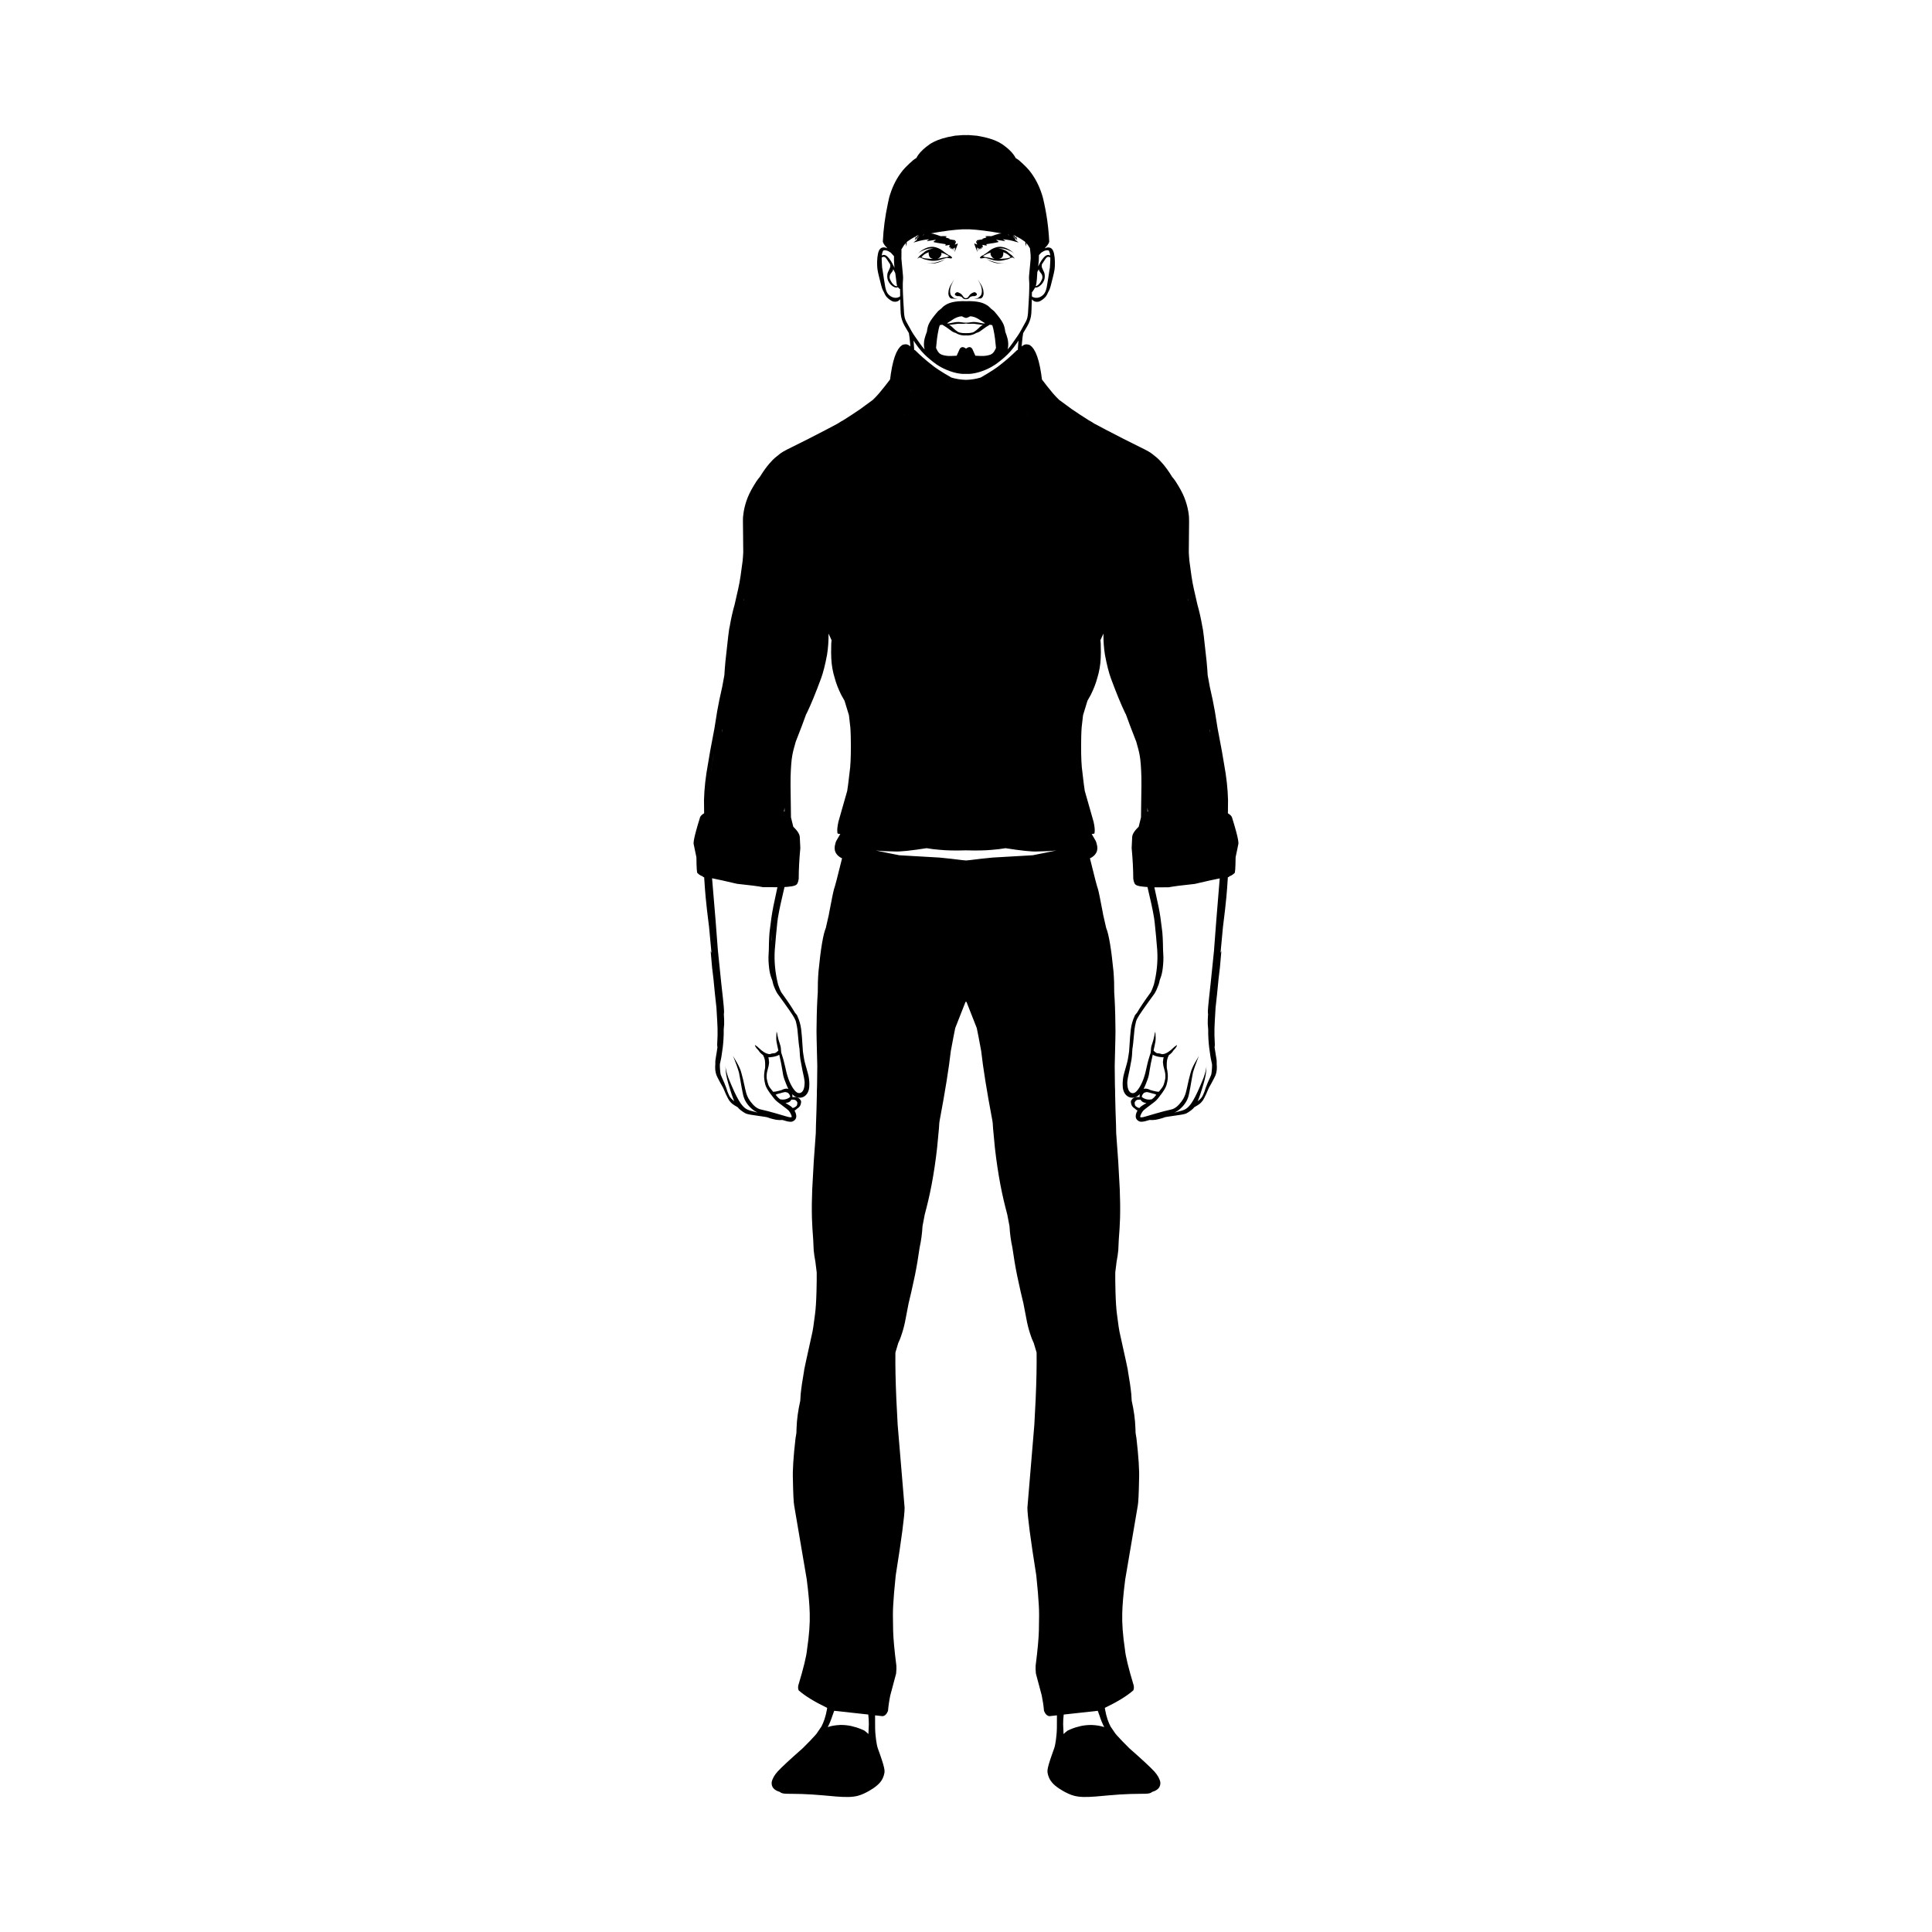 <?xml version="1.0" encoding="UTF-8"?>
<!-- Uploaded to: ICON Repo, www.iconrepo.com, Generator: ICON Repo Mixer Tools -->
<svg fill="#000000" width="800px" height="800px" version="1.1" viewBox="144 144 512 512" xmlns="http://www.w3.org/2000/svg">
 <g>
  <path d="m396.36 218.86c-0.004 0.004-0.004 0.012-0.008 0.016l-0.301 0.492c-0.242 0.336-0.445 0.797-0.605 1.379-0.031 0.07-0.07 0.371-0.113 0.902-0.008 0.188 0.004 0.348 0.039 0.484 0.078 0.391 0.246 0.684 0.504 0.875 0.133 0.109 0.402 0.141 0.762 0.121 0.109 0.016 0.199 0.039 0.34 0.051-0.004-0.004-0.008-0.008-0.016-0.008 0.121 0.023 0.254 0.039 0.406 0.039 0.168 0 0.355-0.012 0.504-0.012h0.047c-0.004 0-0.199 0-0.375-0.027s-0.328-0.059-0.457-0.098c-0.129-0.039-0.23-0.082-0.309-0.133-0.078-0.047-0.238-0.172-0.375-0.285-0.137-0.117-0.242-0.227-0.32-0.336-0.078-0.105-0.137-0.207-0.172-0.301-0.035-0.098-0.07-0.234-0.09-0.375s-0.039-0.285-0.043-0.438c-0.004-0.152 0.008-0.312 0.031-0.48 0.023-0.168 0.051-0.352 0.09-0.547 0.02-0.102 0.055-0.211 0.086-0.32 0.004-0.012 0.012-0.027 0.016-0.039 0.23-0.551 0.504-1.133 0.852-1.766l-0.504 0.824c0.008-0.012 0.008-0.016 0.012-0.02z"/>
  <path d="m396.36 218.86c0.016-0.031 0.039-0.078 0.051-0.102-0.043 0.078-0.031 0.059-0.051 0.102z"/>
  <path d="m402.07 223.19h0.047c0.152 0 0.336 0.012 0.504 0.012 0.152 0 0.285-0.016 0.406-0.039-0.004 0.004-0.008 0.008-0.016 0.008 0.141-0.012 0.23-0.031 0.34-0.051 0.359 0.02 0.633-0.012 0.762-0.121 0.258-0.191 0.426-0.484 0.504-0.875 0.035-0.137 0.047-0.297 0.039-0.484-0.043-0.531-0.082-0.832-0.113-0.902-0.16-0.582-0.363-1.043-0.605-1.379l-0.301-0.492c-0.004-0.004-0.004-0.012-0.008-0.016 0.004 0.004 0.004 0.008 0.008 0.012l-0.504-0.824c0.348 0.633 0.625 1.215 0.852 1.766 0.004 0.016 0.012 0.027 0.016 0.043 0.027 0.105 0.062 0.219 0.086 0.32 0.039 0.195 0.062 0.379 0.09 0.547 0.023 0.168 0.035 0.328 0.031 0.48-0.004 0.152-0.023 0.297-0.043 0.438-0.02 0.141-0.055 0.277-0.09 0.375-0.035 0.098-0.09 0.195-0.168 0.301-0.078 0.105-0.188 0.219-0.32 0.336-0.137 0.117-0.297 0.238-0.375 0.285-0.078 0.047-0.18 0.094-0.309 0.133s-0.281 0.07-0.457 0.098c-0.176 0.031-0.371 0.031-0.375 0.031z"/>
  <path d="m403.64 218.86c-0.02-0.043-0.012-0.023-0.051-0.102 0.012 0.023 0.031 0.07 0.051 0.102z"/>
  <path d="m398.02 232 0.02 0.016-0.023-0.047z"/>
  <path d="m398.01 231.85c-0.004 0.012 0.004 0.035 0.004 0.051 0-0.047 0.004-0.094 0.016-0.121-0.016 0.035 0 0-0.02 0.07z"/>
  <path d="m398.01 231.95c0 0.012 0.012 0.02 0.012 0.027-0.008-0.027-0.008-0.047-0.008-0.07 0 0.016-0.008 0.027-0.004 0.043z"/>
  <path d="m401.97 231.78c0.012 0.027 0.016 0.074 0.016 0.121 0-0.016 0.008-0.039 0.004-0.051-0.02-0.07-0.004-0.035-0.02-0.07z"/>
  <path d="m401.98 231.9c0 0.023 0 0.043-0.008 0.07 0.004-0.008 0.012-0.02 0.012-0.027 0.004-0.016-0.004-0.027-0.004-0.043z"/>
  <path d="m401.98 231.97-0.02 0.047 0.016-0.016z"/>
  <path d="m391.35 209.91c-0.102 0-0.316 0.016-0.531 0.047-0.215 0.035-0.426 0.09-0.641 0.164-0.211 0.078-0.426 0.176-0.637 0.285-0.211 0.109-0.289 0.148-0.406 0.238-0.09 0.07-0.219 0.188-0.348 0.309-0.219 0.148-0.523 0.379-0.973 0.754l-0.754 0.836c0.066-0.043 0.129-0.062 0.195-0.102-0.012 0.016-0.031 0.031-0.035 0.039-0.027 0.031-0.012 0.016-0.027 0.031 0.012-0.016 0.039-0.051 0.074-0.078 0.004-0.004 0.012-0.008 0.02-0.012 0.094-0.051 0.191-0.109 0.289-0.148 0.02-0.004 0.039-0.012 0.059-0.016 0.035-0.004 0.07-0.008 0.105-0.008 0.035 0 0.074 0.004 0.102 0.012 0.027 0.004 0.051 0.012 0.078 0.02 0.027 0.008 0.055 0.016 0.09 0.031 0.035 0.012 0.07 0.027 0.16 0.066s0.215 0.102 0.32 0.148c0.105 0.047 0.188 0.086 0.25 0.109 0.062 0.027 0.105 0.043 0.137 0.051 0.031 0.012 0.078 0.027 0.125 0.039 0.047 0.016 0.098 0.031 0.152 0.043 0.055 0.016 0.109 0.027 0.27 0.062 0.16 0.035 0.391 0.09 0.582 0.129 0.191 0.039 0.336 0.066 0.441 0.086s0.176 0.027 0.219 0.031c0.043 0.004 0.121 0.016 0.211 0.023 0.09 0.008 0.199 0.012 0.324 0.02 0.125 0.004 0.262 0.008 0.41-0.004 0.148-0.012 0.289-0.02 0.418-0.035 0.129-0.012 0.242-0.031 0.348-0.047 0.105-0.016 0.195-0.035 0.262-0.055 0.066-0.016 0.117-0.027 0.164-0.039 0.047-0.012 0.094-0.02 0.141-0.031 0.043-0.012 0.086-0.02 0.23-0.066 0.145-0.043 0.367-0.109 0.539-0.164 0.176-0.055 0.305-0.094 0.395-0.121 0.086-0.027 0.129-0.039 0.172-0.051 0.047-0.012 0.121-0.031 0.191-0.051 0.07-0.02 0.137-0.035 0.203-0.051 0.062-0.016 0.125-0.031 0.23-0.051 0.008 0 0.023-0.004 0.035-0.004 0.047 0 0.082-0.004 0.145 0 0.051 0.004 0.098 0.008 0.137 0.016l0.59 0.109c0.062 0.008 0.121 0.012 0.176 0.012 0.18-0.02 0.293-0.066 0.336-0.148 0.016-0.027-0.02-0.074-0.035-0.113 0.051 0.023 0.102 0.047 0.137 0.062 0.039 0.016 0.039 0.016 0.012 0.008 0 0-0.051-0.023-0.102-0.047-0.02-0.008-0.035-0.02-0.051-0.027-0.047-0.09-0.145-0.203-0.359-0.359-0.078-0.055-0.141-0.094-0.188-0.117-0.027-0.004-0.156-0.062-0.332-0.145-0.195-0.141-0.379-0.266-0.512-0.355-0.109-0.07-0.168-0.109-0.234-0.148h-0.004c-0.355-0.289-0.664-0.52-0.91-0.695-0.25-0.176-0.438-0.305-0.574-0.383-0.133-0.078-0.367-0.191-0.594-0.281s-0.441-0.164-0.652-0.219c-0.207-0.055-0.41-0.086-0.594-0.102-0.188-0.012-0.312-0.012-0.441-0.004-0.125 0.008-0.25 0.016-0.367 0.031-0.117 0.016-0.23 0.039-0.34 0.062-0.109 0.023-0.203 0.047-0.309 0.078s-0.227 0.078-0.359 0.129c-0.133 0.051-0.281 0.117-0.441 0.191-0.16 0.078-0.406 0.199-0.637 0.344-0.23 0.141-0.441 0.293-0.637 0.461-0.195 0.168-0.379 0.336-0.465 0.426-0.172 0.18-0.086 0.09-0.172 0.18 0.086-0.09 0.266-0.258 0.469-0.406 0.203-0.148 0.422-0.273 0.652-0.391 0.23-0.113 0.473-0.211 0.688-0.285 0.211-0.074 0.371-0.129 0.512-0.172 0.141-0.047 0.27-0.086 0.379-0.113 0.109-0.027 0.203-0.051 0.293-0.066s0.191-0.023 0.297-0.027c0.105-0.004 0.215-0.004 0.324 0 0.113 0.004 0.23 0.012 0.375 0.02 0.145 0.008 0.312 0.02 0.488 0.051 0.016 0.004 0.035 0.008 0.051 0.012-0.016 0-0.031-0.004-0.047-0.008-0.098-0.012-0.191-0.02-0.293-0.02zm-0.367 2.695c-0.094 0.004-0.168 0.004-0.23 0-0.062-0.004-0.094-0.004-0.164-0.008-0.066-0.004-0.184-0.016-0.348-0.031-0.16-0.016-0.367-0.035-0.617-0.055-0.25-0.02-0.305-0.027-0.355-0.035-0.055-0.008-0.102-0.016-0.152-0.023-0.047-0.008-0.09-0.016-0.133-0.027-0.043-0.008-0.066-0.012-0.109-0.023-0.043-0.012-0.113-0.031-0.207-0.055-0.094-0.027-0.211-0.059-0.355-0.102-0.07-0.02-0.117-0.035-0.152-0.043 0.469-0.66 1.148-1.09 1.98-1.363-0.07 0.227-0.051 0.531 0.066 0.914 0.109 0.461 0.465 0.723 1.004 0.84-0.082 0.004-0.164 0.008-0.227 0.012zm2.16-0.527c0.348-0.441 0.434-0.805 0.297-1.098 0.219 0.059 0.461 0.129 0.715 0.207 0.055 0.023 0.109 0.051 0.16 0.07 0.07 0.031 0.152 0.07 0.285 0.141 0.133 0.07 0.312 0.164 0.543 0.281 0.086 0.043 0.18 0.094 0.273 0.141 0 0.027 0.031 0.062 0.016 0.086-0.039 0.051-0.141 0.102-0.301 0.156l-0.418 0.121h-0.016c-0.066 0.004-0.137 0.012-0.207 0.02-0.074 0.008-0.148 0.02-0.227 0.031s-0.094 0.012-0.156 0.023c-0.062 0.012-0.168 0.031-0.316 0.062-0.148 0.031-0.344 0.07-0.586 0.121-0.238 0.051-0.277 0.059-0.316 0.066-0.039 0.008-0.082 0.02-0.129 0.027s-0.094 0.02-0.141 0.027c-0.047 0.008-0.113 0.016-0.188 0.02 0.277-0.094 0.52-0.258 0.711-0.504z"/>
  <path d="m403.72 212.22c-0.02 0.039-0.055 0.086-0.035 0.113 0.043 0.082 0.156 0.129 0.336 0.148 0.055 0.004 0.113 0 0.176-0.012l0.59-0.109c0.039-0.008 0.082-0.012 0.137-0.016 0.062-0.004 0.098 0 0.145 0 0.012 0.004 0.027 0.004 0.035 0.004 0.105 0.02 0.168 0.035 0.23 0.051s0.133 0.035 0.203 0.051c0.07 0.02 0.145 0.039 0.191 0.051 0.047 0.012 0.086 0.023 0.172 0.051 0.086 0.027 0.219 0.066 0.395 0.121 0.176 0.055 0.395 0.121 0.539 0.164 0.145 0.043 0.188 0.055 0.23 0.066s0.09 0.02 0.141 0.031c0.047 0.012 0.098 0.02 0.164 0.039 0.066 0.016 0.156 0.035 0.262 0.055 0.105 0.016 0.219 0.035 0.348 0.047 0.129 0.012 0.27 0.023 0.418 0.035 0.148 0.012 0.289 0.012 0.41 0.004 0.125-0.004 0.23-0.012 0.324-0.02 0.09-0.008 0.168-0.016 0.211-0.023 0.043-0.004 0.113-0.016 0.219-0.031 0.105-0.02 0.254-0.047 0.441-0.086 0.191-0.039 0.422-0.094 0.582-0.129 0.16-0.035 0.219-0.047 0.27-0.062 0.055-0.016 0.105-0.027 0.152-0.043s0.094-0.031 0.125-0.039c0.031-0.012 0.074-0.027 0.137-0.051 0.062-0.027 0.145-0.062 0.25-0.109 0.105-0.047 0.23-0.109 0.32-0.148 0.09-0.039 0.129-0.055 0.16-0.066 0.035-0.012 0.062-0.023 0.09-0.031 0.027-0.008 0.047-0.012 0.078-0.02 0.027-0.004 0.066-0.012 0.102-0.012s0.07 0.004 0.105 0.008c0.02 0.004 0.039 0.012 0.059 0.016 0.094 0.039 0.191 0.094 0.289 0.148 0.004 0.004 0.012 0.008 0.02 0.012 0.035 0.027 0.062 0.059 0.074 0.078-0.012-0.016 0 0-0.027-0.031-0.008-0.008-0.023-0.027-0.035-0.039 0.066 0.035 0.129 0.059 0.195 0.102l-0.754-0.836c-0.453-0.375-0.754-0.605-0.973-0.754-0.129-0.121-0.262-0.242-0.348-0.309-0.117-0.09-0.195-0.125-0.406-0.238-0.211-0.109-0.422-0.207-0.637-0.285-0.211-0.078-0.426-0.133-0.641-0.164-0.215-0.035-0.426-0.051-0.531-0.047-0.102 0-0.195 0.008-0.285 0.016-0.016 0-0.031 0.004-0.047 0.008 0.016-0.004 0.035-0.008 0.051-0.012 0.18-0.031 0.344-0.043 0.488-0.051 0.145-0.008 0.262-0.016 0.375-0.02s0.223-0.004 0.324 0c0.105 0.004 0.203 0.012 0.297 0.027 0.09 0.016 0.184 0.035 0.293 0.066 0.109 0.027 0.234 0.066 0.379 0.113 0.141 0.047 0.301 0.098 0.512 0.172 0.211 0.074 0.457 0.172 0.688 0.285s0.449 0.242 0.652 0.391c0.203 0.148 0.383 0.316 0.469 0.406-0.086-0.09 0 0-0.172-0.18-0.09-0.09-0.273-0.258-0.465-0.426-0.195-0.168-0.406-0.32-0.637-0.461-0.23-0.141-0.477-0.266-0.637-0.344-0.16-0.078-0.305-0.141-0.441-0.191-0.133-0.051-0.254-0.098-0.359-0.129s-0.199-0.055-0.309-0.078-0.223-0.047-0.34-0.062c-0.117-0.016-0.238-0.027-0.367-0.031-0.125-0.008-0.254-0.008-0.441 0.004-0.188 0.012-0.387 0.047-0.594 0.102-0.207 0.055-0.426 0.129-0.652 0.219-0.227 0.09-0.457 0.203-0.594 0.281-0.133 0.078-0.324 0.207-0.574 0.383s-0.555 0.406-0.91 0.695h-0.004c-0.066 0.043-0.125 0.078-0.234 0.148-0.133 0.09-0.316 0.215-0.512 0.355-0.176 0.082-0.305 0.141-0.332 0.145-0.047 0.023-0.109 0.062-0.188 0.117-0.215 0.156-0.316 0.27-0.359 0.359-0.016 0.008-0.035 0.02-0.051 0.027-0.051 0.023-0.102 0.047-0.102 0.047-0.027 0.012-0.027 0.012 0.012-0.008 0.027-0.012 0.078-0.035 0.129-0.059zm6.074-0.473c0.117-0.383 0.137-0.688 0.066-0.914 0.828 0.273 1.512 0.703 1.98 1.363-0.035 0.008-0.082 0.023-0.152 0.043-0.141 0.043-0.262 0.074-0.355 0.102s-0.164 0.047-0.207 0.055c-0.043 0.012-0.066 0.016-0.109 0.023s-0.086 0.02-0.133 0.027c-0.047 0.008-0.098 0.016-0.152 0.023-0.055 0.008-0.105 0.012-0.355 0.035-0.25 0.02-0.457 0.043-0.617 0.055-0.16 0.016-0.277 0.027-0.348 0.031-0.066 0.004-0.102 0.004-0.164 0.008-0.062 0.004-0.137 0-0.23 0-0.062 0-0.145-0.008-0.223-0.008 0.535-0.121 0.891-0.387 1-0.844zm-5.215 0.066c0.094-0.047 0.188-0.094 0.273-0.141 0.23-0.117 0.41-0.215 0.543-0.281 0.133-0.07 0.215-0.109 0.285-0.141 0.047-0.023 0.105-0.047 0.16-0.07 0.254-0.074 0.496-0.145 0.715-0.207-0.137 0.293-0.051 0.656 0.297 1.098 0.195 0.242 0.434 0.41 0.715 0.508-0.074-0.008-0.145-0.016-0.188-0.02-0.051-0.008-0.098-0.016-0.145-0.027-0.047-0.008-0.086-0.02-0.129-0.027-0.039-0.008-0.078-0.016-0.316-0.066-0.238-0.051-0.434-0.09-0.586-0.121-0.148-0.031-0.254-0.051-0.316-0.062-0.062-0.012-0.078-0.012-0.156-0.023s-0.152-0.023-0.227-0.031c-0.074-0.008-0.141-0.016-0.207-0.02h-0.016l-0.418-0.121c-0.16-0.055-0.262-0.105-0.301-0.156-0.02-0.027 0.016-0.062 0.016-0.09z"/>
  <path d="m393.96 212.91c-0.129 0.062-0.254 0.121-0.375 0.172-0.121 0.051-0.285 0.105-0.449 0.156-0.164 0.051-0.332 0.102-0.5 0.152s-0.336 0.102-0.504 0.148c-0.168 0.047-0.23 0.059-0.312 0.07-0.082 0.012-0.188 0.027-0.312 0.043s-0.273 0.031-0.438 0.047c-0.168 0.016-0.203 0.02-0.312 0.027-0.109 0.008-0.289 0.008-0.543 0.008s-0.574-0.004-0.762-0.008c-0.395-0.012-0.184-0.004-0.395-0.012 0.207 0.008 0.578 0.02 0.879 0.031s0.527 0.023 0.684 0.031 0.246 0.016 0.352 0.016c0.109 0 0.27-0.004 0.41-0.008 0.141-0.004 0.262-0.008 0.363-0.012 0.102-0.008 0.184-0.023 0.305-0.051 0.121-0.031 0.297-0.07 0.465-0.121s0.34-0.105 0.504-0.164c0.164-0.062 0.328-0.129 0.469-0.191 0.141-0.066 0.262-0.133 0.383-0.203s0.242-0.148 0.363-0.234 0.246-0.176 0.344-0.238c0.02-0.012 0.02-0.012 0.031-0.02-0.004 0.004-0.129 0.086-0.258 0.16-0.133 0.07-0.262 0.137-0.391 0.199z"/>
  <path d="m409.78 213.73c-0.254 0-0.434 0-0.543-0.008-0.109-0.008-0.148-0.012-0.312-0.027-0.168-0.016-0.312-0.027-0.438-0.047-0.125-0.016-0.23-0.031-0.312-0.043s-0.145-0.023-0.312-0.07c-0.168-0.047-0.336-0.098-0.504-0.148s-0.332-0.102-0.5-0.152c-0.164-0.051-0.328-0.105-0.449-0.156s-0.246-0.109-0.375-0.172-0.258-0.129-0.391-0.203c-0.129-0.074-0.25-0.156-0.258-0.16 0.012 0.008 0.012 0.008 0.027 0.02 0.098 0.066 0.223 0.156 0.344 0.238 0.121 0.086 0.242 0.164 0.363 0.234 0.121 0.07 0.242 0.137 0.383 0.203 0.141 0.066 0.305 0.133 0.469 0.191 0.164 0.062 0.332 0.113 0.504 0.164 0.168 0.051 0.344 0.09 0.465 0.121s0.203 0.047 0.305 0.051c0.102 0.008 0.223 0.008 0.363 0.012s0.301 0.004 0.41 0.008c0.109 0 0.195-0.008 0.352-0.016 0.156-0.008 0.387-0.02 0.684-0.031 0.301-0.012 0.668-0.027 0.879-0.031-0.207 0.008 0 0-0.395 0.012-0.18 0.008-0.504 0.008-0.758 0.012z"/>
  <path d="m397.47 222.39c0.004 0 0.016 0.004 0.02 0.004 0.027 0.012 0.039 0.047 0.066 0.055 0.051 0.016 0.109 0.027 0.18 0.031l0.383-0.008c0.18 0.031 0.312 0.059 0.359 0.074l0.34 0.121c0.047 0.051 0.105 0.109 0.164 0.164 0.02 0.016 0.035 0.031 0.055 0.047 0.016 0.016 0.039 0.047 0.051 0.062 0.047 0.055 0.09 0.094 0.109 0.109 0.023 0.016 0.066 0.051 0.113 0.078 0.047 0.027 0.098 0.055 0.148 0.078 0.051 0.023 0.105 0.039 0.184 0.059s0.184 0.027 0.293 0.027c0.016 0 0.035-0.008 0.051-0.008s0.035 0.008 0.051 0.008c0.109 0.004 0.215-0.008 0.293-0.027s0.133-0.035 0.184-0.059c0.051-0.023 0.102-0.051 0.148-0.078 0.047-0.027 0.094-0.062 0.113-0.078 0.023-0.016 0.062-0.055 0.109-0.109 0.012-0.016 0.035-0.043 0.051-0.062 0.02-0.016 0.035-0.027 0.055-0.047 0.059-0.055 0.117-0.113 0.164-0.164l0.34-0.121c0.047-0.016 0.18-0.043 0.359-0.074l0.383 0.008c0.07-0.004 0.133-0.012 0.18-0.031 0.027-0.008 0.043-0.043 0.066-0.055 0.004 0 0.02-0.004 0.023-0.004 0.16-0.035 0.27-0.094 0.32-0.176 0.098-0.148 0.078-0.309-0.055-0.484-0.176-0.195-0.371-0.293-0.582-0.297-0.098 0.004-0.18 0.031-0.246 0.086l-0.031 0.031c-0.047 0.012-0.09 0.02-0.137 0.035-0.074 0.031-0.152 0.07-0.234 0.121-0.082 0.047-0.168 0.105-0.203 0.133-0.039 0.027-0.074 0.055-0.109 0.082-0.035 0.027-0.066 0.059-0.102 0.09-0.031 0.031-0.07 0.07-0.184 0.203-0.117 0.137-0.191 0.258-0.254 0.344-0.062 0.09-0.105 0.148-0.121 0.172-0.016 0.023-0.027 0.027-0.059 0.062-0.031 0.031-0.059 0.059-0.086 0.082-0.027 0.023-0.062 0.043-0.098 0.062-0.035 0.02-0.07 0.035-0.148 0.055-0.062 0.02-0.133 0.027-0.207 0.035-0.07-0.008-0.145-0.016-0.207-0.035-0.078-0.023-0.113-0.039-0.148-0.055-0.035-0.02-0.066-0.039-0.098-0.062-0.027-0.023-0.055-0.051-0.086-0.082s-0.039-0.039-0.059-0.062c-0.016-0.023-0.059-0.082-0.121-0.172s-0.137-0.211-0.254-0.344c-0.117-0.137-0.152-0.176-0.184-0.203-0.031-0.031-0.066-0.059-0.102-0.09-0.035-0.027-0.07-0.059-0.109-0.082-0.039-0.027-0.121-0.082-0.203-0.133-0.082-0.047-0.16-0.09-0.234-0.121-0.047-0.02-0.09-0.027-0.137-0.035-0.004-0.008-0.027-0.027-0.031-0.031-0.066-0.055-0.148-0.082-0.246-0.086-0.215 0.004-0.406 0.102-0.582 0.297-0.133 0.176-0.148 0.336-0.055 0.484 0.086 0.082 0.195 0.141 0.355 0.176zm3.629 0.312c0.004-0.004 0.008-0.012 0.012-0.016l0.055-0.02c-0.023 0.023-0.051 0.051-0.098 0.094-0.016 0.012-0.031 0.02-0.043 0.031 0.023-0.031 0.039-0.051 0.074-0.09zm-2.215-0.016c0.004 0.004 0.008 0.012 0.012 0.016 0.031 0.039 0.051 0.059 0.078 0.09-0.016-0.012-0.031-0.016-0.043-0.031-0.051-0.043-0.074-0.07-0.098-0.094z"/>
  <path d="m349.82 416.97c0.004-0.043 0.008-0.105 0.008-0.137-0.008 0.105-0.008 0.117-0.008 0.137z"/>
  <path d="m450.18 416.97c0-0.02 0-0.035-0.008-0.137 0 0.035 0.004 0.094 0.008 0.137z"/>
  <path d="m344.02 421.09c-0.051-0.066-0.117-0.148-0.152-0.199 0.113 0.16 0.062 0.082 0.152 0.199z"/>
  <path d="m455.98 421.09c0.09-0.113 0.039-0.043 0.152-0.199-0.035 0.051-0.102 0.133-0.152 0.199z"/>
  <path d="m470.49 360.62c-0.094-0.348-0.465-0.711-1.082-1.09 0.016-0.785 0.031-1.914 0.035-3.477-0.074-3.012-0.422-6.195-1.047-9.555-0.188-1.34-0.758-4.481-1.711-9.418l-0.746-4.648c-0.336-1.918-0.781-4.066-1.332-6.441l-0.566-3.082c-0.027-0.457-0.059-0.922-0.09-1.43-0.051-0.691-0.113-1.41-0.184-2.156-0.625-5.918-0.992-8.957-1.105-9.109-0.391-2.277-0.84-4.277-1.344-6.016-0.125-0.574-0.266-1.207-0.434-1.914-0.344-1.449-0.723-3.18-0.828-3.781-0.105-0.598-0.223-1.23-0.312-1.895-0.09-0.664-0.18-1.348-0.281-2.059-0.102-0.711-0.207-1.438-0.266-1.938-0.059-0.5-0.086-0.941-0.105-1.316-0.02-0.379-0.039-0.691-0.051-0.938-0.012-0.246-0.016-0.43 0.039-4.348 0.051-3.918 0.051-4.562 0.008-5.078-0.047-0.52-0.105-0.969-0.176-1.352-0.07-0.383-0.137-0.703-0.188-0.961-0.051-0.258-0.344-1.449-0.863-2.766-0.523-1.316-1.305-2.699-2.262-4.199-0.289-0.453-0.633-0.887-0.969-1.277-0.879-1.449-1.852-2.762-2.531-3.535-0.762-0.867-1.078-1.168-1.445-1.488-0.367-0.32-0.793-0.664-1.273-1.031-0.48-0.367-1.02-0.758-3.383-1.898-2.363-1.141-5.906-2.961-8.84-4.492-1.172-0.613-2.219-1.168-3.195-1.691-0.102-0.066-0.191-0.129-0.297-0.199-0.375-0.25-0.77-0.473-1.141-0.668-1.652-1.047-3.148-2.027-4.496-2.945-0.508-0.379-1.023-0.762-1.496-1.102-0.703-0.508-1.305-0.949-1.848-1.352-0.621-0.602-1.168-1.172-1.613-1.699-1.172-1.398-2.144-2.625-2.949-3.715-0.066-0.535-0.133-1.062-0.207-1.551l-0.301-1.711-0.344-1.5-0.391-1.293-0.434-1.082-0.48-0.875-0.523-0.664-0.57-0.457c-0.258-0.102-0.504-0.156-0.742-0.168l-0.09-0.004c-0.445-0.023-0.875 0.176-1.289 0.57v-0.016c0.012-0.137 0.023-0.285 0.035-0.445 0.012-0.16 0.027-0.332 0.059-0.68 0.031-0.352 0.078-0.852 0.137-1.32 0.051-0.391 0.105-0.746 0.164-1.09 0.41-0.66 0.797-1.312 1.066-1.801 0.312-0.562 0.492-0.945 0.633-1.34s0.266-0.797 0.348-1.211c0.082-0.414 0.129-0.848 0.164-1.828 0.027-0.762 0.059-1.781 0.082-2.769 0.258 0.281 0.551 0.504 0.918 0.602 0.508 0.121 0.98 0.051 1.422-0.207 0.637-0.387 1.121-0.805 1.453-1.254 0.164-0.23 0.344-0.594 0.535-1.031 0.09-0.164 0.184-0.328 0.27-0.508 0.125-0.258 0.234-0.535 0.422-1.223s0.406-1.637 0.598-2.394c0.195-0.758 0.316-1.34 0.379-1.742 0.062-0.406 0.086-0.66 0.113-1.188 0.027-0.531 0.02-1.418-0.062-2.156-0.086-0.738-0.207-1.34-0.426-1.812-0.223-0.473-0.582-0.793-1.125-0.832-0.371-0.027-0.734 0.074-1.09 0.23 0.594-0.652 0.906-1.031 0.91-1.105 0.16-0.25 0.258-0.469 0.293-0.652-0.176-3.852-0.73-7.719-1.66-11.605-0.699-2.547-1.746-4.758-3.137-6.637-0.602-0.879-1.695-2.008-3.281-3.387-0.289-0.223-0.551-0.375-0.816-0.539-0.129-0.262-0.281-0.523-0.469-0.789-0.672-0.953-1.707-1.914-3.106-2.887-1.223-0.805-2.727-1.387-4.461-1.789l-0.172-0.055-2.043-0.395-2.215-0.18-0.691 0.016-0.691-0.016-2.211 0.164-2.043 0.395-0.172 0.055c-1.734 0.402-3.238 0.984-4.461 1.789-1.398 0.973-2.438 1.938-3.106 2.887-0.188 0.266-0.336 0.527-0.469 0.789-0.266 0.16-0.531 0.316-0.816 0.539-1.582 1.379-2.676 2.508-3.281 3.387-1.391 1.875-2.438 4.09-3.137 6.637-0.121 0.512-0.219 1.02-0.328 1.527 0 0.02-0.016 0.055-0.016 0.07-0.715 3.352-1.164 6.688-1.316 10.008 0.035 0.184 0.133 0.402 0.293 0.652 0.004 0.074 0.316 0.453 0.91 1.105-0.355-0.152-0.719-0.254-1.09-0.23-0.543 0.039-0.902 0.359-1.125 0.832-0.223 0.473-0.344 1.074-0.426 1.812-0.086 0.738-0.094 1.629-0.066 2.156 0.027 0.531 0.051 0.781 0.113 1.188s0.184 0.984 0.379 1.742 0.414 1.703 0.598 2.394c0.188 0.688 0.297 0.965 0.422 1.223 0.086 0.18 0.18 0.344 0.27 0.508 0.188 0.438 0.371 0.801 0.535 1.031 0.332 0.449 0.816 0.867 1.453 1.254 0.441 0.258 0.914 0.324 1.422 0.207 0.367-0.098 0.66-0.32 0.918-0.602 0.023 0.988 0.055 2.012 0.082 2.769 0.035 0.984 0.078 1.414 0.164 1.828 0.082 0.414 0.207 0.816 0.348 1.211 0.141 0.395 0.32 0.777 0.633 1.34 0.27 0.488 0.656 1.141 1.066 1.801 0.059 0.344 0.113 0.695 0.164 1.09 0.059 0.469 0.105 0.969 0.137 1.32s0.047 0.52 0.059 0.68c0.012 0.16 0.027 0.309 0.035 0.445v0.016c-0.414-0.395-0.844-0.594-1.289-0.57l-0.09 0.004c-0.238 0.012-0.484 0.066-0.742 0.168l-0.57 0.457-0.523 0.664-0.48 0.875-0.434 1.082-0.391 1.293-0.344 1.5-0.301 1.711c-0.074 0.488-0.141 1.016-0.207 1.551-0.805 1.09-1.773 2.316-2.949 3.715-0.449 0.527-0.992 1.098-1.613 1.703-0.543 0.402-1.148 0.844-1.848 1.352-0.469 0.34-0.984 0.723-1.492 1.102-1.348 0.918-2.844 1.898-4.5 2.945-0.375 0.195-0.77 0.422-1.141 0.668-0.102 0.066-0.195 0.129-0.297 0.199-0.977 0.523-2.023 1.082-3.195 1.691-2.934 1.531-6.477 3.352-8.84 4.492-2.363 1.141-2.902 1.531-3.383 1.898s-0.906 0.711-1.273 1.031c-0.367 0.32-0.684 0.621-1.445 1.488-0.68 0.773-1.652 2.086-2.531 3.535-0.336 0.391-0.68 0.824-0.969 1.277-0.957 1.496-1.738 2.883-2.262 4.199-0.523 1.316-0.812 2.508-0.863 2.766s-0.121 0.578-0.188 0.961c-0.07 0.383-0.129 0.832-0.176 1.352s-0.043 1.16 0.008 5.078c0.051 3.918 0.051 4.102 0.039 4.348s-0.031 0.559-0.051 0.938c-0.02 0.379-0.047 0.82-0.105 1.316-0.059 0.5-0.164 1.227-0.266 1.938-0.102 0.711-0.188 1.395-0.281 2.059-0.09 0.664-0.211 1.297-0.312 1.895-0.105 0.598-0.48 2.332-0.828 3.781-0.168 0.703-0.309 1.34-0.434 1.914-0.504 1.742-0.957 3.738-1.344 6.016-0.113 0.152-0.48 3.191-1.105 9.109-0.074 0.746-0.133 1.465-0.184 2.156-0.031 0.508-0.062 0.973-0.09 1.43l-0.566 3.082c-0.551 2.375-0.992 4.519-1.332 6.441l-0.746 4.648c-0.953 4.938-1.523 8.074-1.711 9.418-0.625 3.359-0.973 6.543-1.047 9.555 0.008 1.566 0.02 2.691 0.035 3.477-0.617 0.379-0.988 0.742-1.082 1.09-0.875 2.809-1.41 4.781-1.609 5.918-0.098 0.586-0.129 0.961-0.094 1.121l0.738 3.543c0.027 2.812 0.125 4.211 0.293 4.195 0.41 0.406 0.863 0.691 1.363 0.848 0.078 0.137 0.152 0.223 0.23 0.262 0-0.031 0.059-0.051 0.164-0.055 0.145 2.234 0.277 4.039 0.402 5.359 0.164 1.805 0.465 4.438 0.902 7.891l0.641 6.859-0.223-0.516 0.387 4.387 0.348 2.898c0.301 3.16 0.566 5.734 0.801 7.719 0.172 2.789 0.27 4.617 0.293 5.477 0.039 1.102 0.004 2.535-0.098 4.293 0.004 0.324 0.031 0.559 0.074 0.738-0.031 0.203-0.074 0.414-0.098 0.613-0.086 0.676-0.184 1.246-0.277 1.734s-0.152 0.898-0.184 1.23 0.012 0.586-0.004 0.832c-0.016 0.246-0.035 0.516-0.043 0.773-0.008 0.258 0 0.504 0.02 0.742 0.02 0.238 0.051 0.465 0.094 0.648 0.039 0.184 0.078 0.34 0.125 0.492 0.047 0.152 0.102 0.297 0.156 0.438 0.059 0.141 0.117 0.277 0.312 0.656 0.195 0.379 0.473 0.91 0.703 1.336s0.414 0.742 0.539 0.953c0.125 0.211 0.184 0.32 0.32 0.648s0.371 0.891 0.578 1.344 0.383 0.797 0.516 1.043 0.223 0.398 0.293 0.512c0.07 0.113 0.199 0.293 0.375 0.473 0.008 0.008 0.023 0.02 0.035 0.027 0.027 0.035 0.039 0.07 0.066 0.105 0.227 0.25 0.531 0.492 0.906 0.73l0.938 0.559c0.109 0.133 0.223 0.273 0.324 0.367 0.289 0.277 0.559 0.488 0.832 0.676 0.273 0.188 0.543 0.371 0.824 0.523s0.574 0.27 1.781 0.461 3.254 0.488 3.473 0.512c0.137 0.012 0.316 0.051 0.516 0.098 0.234 0.082 0.496 0.176 0.809 0.277 0.473 0.148 1.016 0.281 1.625 0.398 0.602 0.094 1.156 0.109 1.672 0.062 0.875 0.266 1.086 0.324 1.262 0.359 0.18 0.039 0.355 0.07 0.52 0.09s0.324 0.031 0.527 0.023c0.207-0.008 0.59-0.141 0.902-0.414 0.312-0.277 0.469-0.676 0.453-1.09-0.016-0.418-0.145-0.844-0.379-1.293-0.039-0.074-0.059-0.102-0.09-0.16 0.281-0.152 0.516-0.336 0.707-0.547 0.02-0.012 0.043-0.016 0.059-0.027 0.145-0.094 0.297-0.211 0.43-0.348s0.242-0.285 0.328-0.449c0.086-0.164 0.145-0.348 0.172-0.547 0.027-0.199 0.105-0.461 0.012-0.668-0.094-0.207-0.223-0.379-0.371-0.523s-0.316-0.258-0.5-0.332-0.297-0.105-0.418-0.125c-0.121-0.023-0.242-0.035-0.371-0.031-0.047 0-0.094 0.012-0.145 0.016-0.152-0.023-0.316-0.016-0.48 0.004 0.031-0.203 0.043-0.406 0.008-0.617-0.012-0.074-0.07-0.141-0.09-0.215 0.395 0.414 0.82 0.738 1.309 0.887 0.594 0.184 1.223 0.121 1.691-0.109 0.469-0.23 0.836-0.582 1.09-1.027 0.258-0.445 0.414-0.965 0.469-1.551 0.055-0.586 0.023-1.223 0.012-1.434-0.012-0.215-0.031-0.418-0.055-0.629-0.023-0.207-0.055-0.418-0.09-0.633-0.039-0.211-0.086-0.449-0.305-1.262s-0.414-1.492-0.574-2.043c-0.16-0.551-0.258-0.98-0.312-1.273-0.055-0.297-0.078-0.48-0.137-0.789-0.055-0.309-0.125-0.77-0.211-1.379-0.09-1.453-0.18-2.797-0.273-3.988-0.016-0.262-0.082-0.891-0.188-1.883-0.16-1.258-0.488-2.41-0.988-3.469 0.004-0.16-0.246-0.504-0.688-0.996-0.664-1.176-1.84-2.93-3.566-5.312-0.305-0.539-0.598-1.246-0.879-2.117-0.785-3.148-1.074-6.207-0.875-9.176 0.02-0.23 0.035-0.438 0.055-0.66 0.043-0.488 0.09-1.051 0.156-1.773 0.027-0.332 0.047-0.613 0.066-0.891 0.281-3.188 0.512-5.168 0.688-5.918 0.242-1.461 0.781-3.934 1.613-7.418 0.562-0.031 1.012-0.066 1.316-0.117 1.152-0.098 1.84-0.355 2.066-0.77 0.195-0.371 0.324-0.801 0.383-1.289 0.004-2.406 0.145-5.129 0.426-8.16l-0.141-2.922c-0.039-0.742-0.613-1.652-1.727-2.734l-0.609-2.461-0.113-8.422 0.012-2.324c0.078-2.547 0.219-4.394 0.426-5.543 0.156-0.938 0.465-2.191 0.934-3.762 1.262-3.199 2.223-5.742 2.898-7.668l-0.086 0.355c0.023-0.047 0.047-0.105 0.07-0.152-0.027 0.176 0 0.121 0.078-0.172 1.051-2.18 2.301-5.219 3.762-9.164 0.562-1.551 1.09-3.629 1.578-6.242 0.293-1.809 0.418-3.68 0.398-5.609 0.246 0.566 0.523 1.145 0.797 1.723-0.031 0.262-0.059 0.57-0.078 0.949-0.051 1.789-0.047 3.078 0.008 3.875 0.074 1.766 0.379 3.512 0.914 5.242 0.371 1.398 0.945 2.879 1.723 4.449 0.184 0.352 0.484 0.883 0.871 1.543l1.168 3.828 0.371 3.227c0.047 0.562 0.082 1.383 0.113 2.457 0.07 3.398 0.02 6.102-0.152 8.105-0.434 3.769-0.695 5.863-0.789 6.285l-2.328 8.16c-0.133 0.602-0.227 1.137-0.273 1.609-0.062 0.391-0.055 0.875 0.016 1.461 0.223 0.164 0.484 0.199 0.758 0.172l-1.027 1.773c-0.176 0.316-0.324 0.812-0.445 1.48-0.047 0.375-0.039 0.738 0.023 1.086l0.125 0.402c0.105 0.262 0.254 0.508 0.449 0.734 0.191 0.23 0.43 0.441 0.711 0.637 0.18 0.125 0.41 0.234 0.625 0.348-1.203 4.91-1.914 7.625-2.129 8.145-0.191 0.664-0.613 2.719-1.262 6.16-0.039 0.18-0.078 0.406-0.117 0.66l-0.793 3.477c-0.703 1.668-1.352 5.504-1.945 11.566-0.148 1.922-0.207 3.758-0.188 5.527-0.074 1.023-0.145 2.262-0.203 3.773-0.051 1.031-0.094 3.203-0.133 6.519 0 0.445 0.012 1.191 0.035 2.238 0.078 2.836 0.125 4.773 0.141 5.809 0.008 0.434 0.02 0.812 0.027 1.215-0.02 2.414-0.039 4.102-0.055 5.07-0.035 0.82-0.051 1.324-0.051 1.422-0.004 0.344-0.004 0.605 0 0.852-0.059 2.875-0.137 5.656-0.242 8.297-0.016 0.719-0.031 1.398-0.043 2.102l-0.539 7.465-0.41 7.438c-0.109 2.519-0.137 5.023-0.078 7.508 0.051 1.688 0.168 3.66 0.344 5.883 0.02 0.684 0.059 1.574 0.125 2.734 0.078 0.906 0.242 1.941 0.449 3.043 0.109 0.93 0.227 1.883 0.352 2.856 0.016 1.305-0.004 2.988-0.059 5.074-0.07 2.566-0.199 4.562-0.391 5.981-0.371 2.871-0.594 4.426-0.676 4.668-1.578 7.062-2.316 10.512-2.223 10.344-0.426 2.391-0.727 4.453-0.902 6.191-0.051 0.59-0.082 1.156-0.102 1.703-0.582 2.594-0.926 5.055-0.992 7.363-0.023 0.379-0.027 0.828-0.043 1.238l-0.227 1.371c-0.562 4.902-0.797 8.527-0.695 10.883 0.07 3.879 0.188 6.215 0.352 7.016l3.316 19.488c0.48 3.742 0.742 6.75 0.793 9.031 0.082 2.652-0.156 5.824-0.707 9.512-0.152 1.762-0.922 4.93-2.305 9.504-0.121 0.516-0.094 0.973 0.078 1.367 1.676 1.492 4.227 3.039 7.551 4.644-0.023 0.156-0.043 0.324-0.07 0.477-0.16 0.898-0.371 1.75-0.641 2.555-0.234 0.703-0.52 1.344-0.797 1.898-0.477 0.723-0.918 1.367-1.301 1.91-0.125 0.148-0.254 0.301-0.398 0.465-0.789 0.891-1.891 2.031-3.297 3.418-3.269 2.867-5.481 4.918-6.609 6.133-0.887 0.984-1.418 1.941-1.594 2.871-0.102 1.281 0.66 2.113 2.188 2.551 0.062 0.043 0.102 0.105 0.168 0.145 0.316 0.184 0.672 0.312 1.586 0.34 0.914 0.027 2.359 0.008 4.055 0.062 1.691 0.051 3.625 0.176 5.801 0.371s4.586 0.465 6.582 0.418c1.996-0.047 3.062-0.449 4.016-0.883 0.953-0.434 1.781-0.914 2.508-1.402 0.73-0.492 1.344-1.023 1.758-1.504 0.414-0.484 0.641-0.863 0.82-1.27 0.176-0.406 0.309-0.828 0.387-1.266 0.078-0.438 0.113-0.891-0.332-2.426-0.445-1.535-1.324-3.91-1.434-4.223-0.105-0.312-0.184-0.672-0.254-1.051-0.07-0.379-0.133-0.781-0.188-1.199-0.051-0.422-0.098-0.879-0.145-1.285s-0.082-0.98-0.098-1.727c-0.02-0.746-0.02-1.664-0.012-2.754 0-0.203 0.004-0.422 0-0.645l1.977 0.219c0.602-0.055 1.086-0.516 1.445-1.383 0.117-1.367 0.32-2.738 0.605-4.113l1.547-5.797c0.086-0.914 0.109-1.617 0.066-2.109-0.52-4.043-0.805-7.148-0.859-9.32-0.082-3.129-0.074-5.352 0.02-6.668 0.094-1.871 0.316-4.516 0.672-7.934 1.551-9.727 2.336-15.699 2.352-17.91l-1.836-21.941-0.348-6.707c-0.219-4.965-0.301-9.113-0.254-12.48 0.004-0.016 0.012-0.035 0.016-0.051 0.301-0.973 0.539-1.777 0.746-2.492 0.297-0.629 0.504-1.125 0.625-1.484 0.488-1.359 0.875-2.707 1.152-4.043 0.375-1.91 0.691-3.555 0.953-4.945 0.434-1.719 0.992-4.184 1.676-7.422 0.457-2.231 0.875-4.719 1.258-7.426 0-0.004 0.004-0.008 0.004-0.012 0.406-1.848 0.648-3.719 0.754-5.613l0.586-3.074c0.68-2.539 1.305-5.152 1.824-7.898 0.59-3.125 1.078-6.387 1.457-9.777l0.492-5.188c0.031-0.41 0.055-0.863 0.082-1.293 0.027-0.219 0.055-0.422 0.082-0.648 1.492-7.926 2.484-14.102 2.977-18.523 0.535-2.898 0.926-4.934 1.176-6.113l2.672-6.797c0.055-0.082 0.121-0.16 0.18-0.242 0.059 0.082 0.125 0.16 0.18 0.242l2.672 6.797c0.254 1.18 0.645 3.211 1.176 6.113 0.488 4.426 1.48 10.598 2.977 18.523 0.027 0.223 0.055 0.426 0.082 0.645 0.027 0.43 0.051 0.883 0.082 1.293l0.492 5.188c0.383 3.391 0.867 6.652 1.457 9.777 0.52 2.746 1.145 5.359 1.824 7.898l0.586 3.074c0.105 1.891 0.348 3.766 0.754 5.613 0 0.004 0.004 0.008 0.004 0.012 0.383 2.711 0.801 5.195 1.258 7.426 0.684 3.238 1.242 5.703 1.676 7.422 0.262 1.391 0.578 3.039 0.953 4.945 0.277 1.336 0.66 2.684 1.152 4.043 0.121 0.359 0.328 0.855 0.625 1.484 0.207 0.715 0.449 1.52 0.746 2.492 0.004 0.016 0.012 0.031 0.016 0.051 0.047 3.363-0.035 7.516-0.254 12.48l-0.348 6.707-1.836 21.941c0.02 2.211 0.801 8.184 2.352 17.91 0.355 3.418 0.578 6.062 0.672 7.934 0.094 1.32 0.102 3.543 0.02 6.668-0.055 2.172-0.34 5.277-0.859 9.32-0.043 0.492-0.02 1.195 0.066 2.109l1.547 5.797c0.285 1.375 0.488 2.746 0.605 4.113 0.363 0.867 0.844 1.328 1.445 1.383l1.977-0.219v0.645c0.008 1.086 0.008 2.008-0.012 2.754-0.02 0.746-0.055 1.32-0.098 1.727-0.047 0.406-0.094 0.863-0.145 1.285s-0.117 0.82-0.188 1.199c-0.07 0.379-0.148 0.738-0.254 1.051s-0.988 2.688-1.434 4.223c-0.445 1.535-0.41 1.988-0.332 2.426s0.211 0.863 0.387 1.266c0.176 0.406 0.406 0.785 0.82 1.27 0.414 0.484 1.027 1.016 1.758 1.504 0.73 0.492 1.559 0.973 2.508 1.402 0.953 0.434 2.019 0.832 4.016 0.883 1.996 0.047 4.41-0.219 6.582-0.418 2.176-0.195 4.109-0.32 5.801-0.371s3.141-0.035 4.055-0.062c0.914-0.027 1.266-0.156 1.586-0.34 0.066-0.039 0.105-0.102 0.168-0.145 1.523-0.438 2.289-1.27 2.188-2.551-0.176-0.93-0.707-1.887-1.594-2.871-1.129-1.215-3.34-3.266-6.609-6.133-1.406-1.391-2.508-2.527-3.297-3.418-0.148-0.168-0.273-0.316-0.402-0.465-0.387-0.543-0.824-1.188-1.301-1.91-0.281-0.555-0.562-1.199-0.797-1.898-0.27-0.805-0.48-1.656-0.641-2.555-0.027-0.152-0.047-0.32-0.07-0.477 3.324-1.602 5.875-3.152 7.551-4.644 0.172-0.395 0.199-0.852 0.078-1.367-1.383-4.574-2.152-7.742-2.305-9.504-0.555-3.688-0.789-6.856-0.711-9.512 0.047-2.277 0.312-5.289 0.793-9.031l3.316-19.488c0.164-0.801 0.281-3.141 0.352-7.016 0.102-2.352-0.133-5.981-0.695-10.883l-0.227-1.371c-0.016-0.406-0.02-0.855-0.043-1.238-0.066-2.309-0.41-4.769-0.992-7.363-0.02-0.543-0.051-1.109-0.102-1.703-0.176-1.738-0.477-3.801-0.902-6.191 0.094 0.164-0.645-3.285-2.223-10.344-0.078-0.242-0.305-1.797-0.676-4.668-0.191-1.418-0.32-3.41-0.391-5.981-0.055-2.086-0.07-3.769-0.059-5.074 0.125-0.973 0.246-1.93 0.352-2.856 0.207-1.102 0.371-2.137 0.449-3.043 0.066-1.16 0.109-2.055 0.129-2.734 0.176-2.227 0.293-4.195 0.344-5.883 0.055-2.484 0.027-4.988-0.078-7.508l-0.41-7.438-0.539-7.461c-0.016-0.703-0.031-1.383-0.043-2.102-0.105-2.641-0.184-5.426-0.242-8.297 0.004-0.246 0.004-0.508 0-0.852 0.004-0.098-0.016-0.602-0.051-1.422-0.016-0.965-0.031-2.656-0.055-5.07 0.008-0.402 0.02-0.781 0.027-1.215 0.016-1.035 0.062-2.973 0.141-5.809 0.023-1.047 0.035-1.793 0.035-2.238-0.039-3.316-0.082-5.488-0.133-6.519-0.059-1.512-0.129-2.75-0.203-3.773 0.02-1.77-0.035-3.606-0.188-5.527-0.594-6.062-1.242-9.898-1.945-11.566l-0.793-3.481c-0.039-0.25-0.082-0.477-0.117-0.656-0.648-3.441-1.066-5.492-1.262-6.16-0.215-0.52-0.926-3.234-2.129-8.145 0.219-0.113 0.445-0.223 0.625-0.348 0.281-0.195 0.516-0.41 0.711-0.637 0.191-0.23 0.344-0.473 0.449-0.734l0.125-0.402c0.066-0.348 0.074-0.707 0.023-1.086-0.125-0.668-0.273-1.16-0.445-1.48l-1.027-1.773c0.273 0.027 0.535-0.008 0.758-0.172 0.07-0.582 0.078-1.07 0.016-1.461-0.051-0.473-0.141-1.008-0.273-1.609l-2.328-8.16c-0.09-0.418-0.355-2.512-0.789-6.285-0.172-2.004-0.223-4.707-0.152-8.105 0.031-1.074 0.066-1.895 0.113-2.457l0.371-3.227 1.168-3.828c0.387-0.66 0.688-1.191 0.871-1.543 0.777-1.566 1.352-3.051 1.723-4.449 0.535-1.73 0.84-3.477 0.914-5.242 0.055-0.793 0.055-2.086 0.008-3.875-0.02-0.383-0.047-0.688-0.078-0.949 0.273-0.578 0.551-1.16 0.797-1.727-0.02 1.93 0.105 3.801 0.398 5.609 0.488 2.609 1.016 4.691 1.578 6.242 1.461 3.945 2.711 6.984 3.762 9.164 0.078 0.289 0.105 0.348 0.078 0.172 0.023 0.047 0.047 0.105 0.07 0.152l-0.086-0.355c0.676 1.922 1.637 4.469 2.898 7.664 0.465 1.574 0.777 2.828 0.93 3.762 0.207 1.148 0.352 2.992 0.426 5.543l0.012 2.324-0.113 8.422-0.609 2.461c-1.113 1.082-1.688 1.992-1.727 2.734l-0.141 2.922c0.281 3.031 0.422 5.754 0.426 8.16 0.062 0.488 0.191 0.918 0.383 1.289 0.223 0.414 0.914 0.672 2.066 0.77 0.305 0.051 0.754 0.086 1.316 0.117 0.832 3.481 1.371 5.957 1.613 7.418 0.176 0.75 0.406 2.727 0.688 5.906 0.02 0.281 0.043 0.57 0.07 0.906 0.062 0.711 0.113 1.266 0.156 1.754 0.02 0.23 0.035 0.441 0.055 0.68 0.203 2.969-0.09 6.027-0.875 9.176-0.281 0.875-0.57 1.578-0.875 2.117-1.727 2.383-2.902 4.141-3.566 5.312-0.445 0.492-0.691 0.836-0.688 0.996-0.5 1.055-0.832 2.211-0.988 3.469-0.109 0.992-0.172 1.621-0.188 1.883-0.094 1.191-0.184 2.539-0.273 3.988-0.09 0.613-0.156 1.074-0.211 1.379-0.059 0.312-0.082 0.496-0.137 0.789-0.055 0.297-0.152 0.723-0.312 1.273-0.16 0.551-0.355 1.23-0.574 2.043s-0.27 1.047-0.305 1.262c-0.039 0.211-0.066 0.422-0.09 0.633-0.023 0.207-0.043 0.414-0.055 0.629-0.012 0.215-0.047 0.852 0.012 1.434 0.055 0.586 0.211 1.105 0.469 1.551 0.258 0.445 0.625 0.797 1.09 1.027 0.469 0.23 1.098 0.293 1.691 0.109 0.488-0.152 0.914-0.473 1.309-0.887-0.02 0.074-0.078 0.141-0.09 0.211-0.035 0.211-0.023 0.414 0.008 0.617-0.164-0.016-0.324-0.027-0.48-0.004-0.047-0.004-0.098-0.012-0.145-0.016-0.129-0.004-0.254 0.008-0.371 0.031-0.121 0.023-0.234 0.055-0.418 0.125-0.184 0.074-0.352 0.184-0.5 0.332-0.148 0.145-0.277 0.32-0.371 0.523-0.094 0.207-0.016 0.469 0.012 0.668 0.027 0.199 0.086 0.383 0.172 0.547 0.086 0.164 0.199 0.316 0.328 0.449 0.133 0.137 0.285 0.254 0.43 0.348 0.016 0.012 0.043 0.016 0.059 0.027 0.191 0.211 0.426 0.395 0.707 0.547-0.031 0.059-0.055 0.086-0.09 0.16-0.234 0.453-0.363 0.875-0.379 1.293-0.016 0.418 0.137 0.816 0.453 1.09 0.312 0.277 0.695 0.406 0.902 0.414 0.207 0.008 0.363-0.004 0.527-0.023 0.164-0.02 0.336-0.051 0.52-0.09 0.176-0.039 0.387-0.094 1.262-0.359 0.516 0.047 1.066 0.031 1.672-0.062 0.609-0.117 1.152-0.25 1.625-0.398 0.312-0.102 0.578-0.195 0.809-0.277 0.199-0.047 0.379-0.082 0.516-0.098 0.219-0.023 2.266-0.32 3.473-0.512 1.207-0.191 1.5-0.309 1.781-0.461s0.551-0.332 0.824-0.523c0.273-0.188 0.547-0.398 0.832-0.676 0.098-0.094 0.211-0.234 0.324-0.367l0.941-0.559c0.379-0.238 0.68-0.48 0.906-0.73 0.027-0.035 0.043-0.07 0.066-0.105 0.008-0.008 0.027-0.02 0.035-0.027 0.176-0.176 0.305-0.359 0.375-0.473 0.07-0.113 0.16-0.266 0.293-0.512 0.133-0.246 0.309-0.59 0.516-1.043 0.207-0.453 0.441-1.012 0.578-1.344 0.137-0.328 0.195-0.438 0.32-0.648 0.125-0.211 0.312-0.527 0.539-0.953 0.23-0.426 0.508-0.957 0.703-1.336 0.195-0.379 0.254-0.516 0.312-0.656 0.059-0.141 0.113-0.285 0.156-0.438 0.047-0.152 0.086-0.309 0.125-0.492 0.039-0.184 0.074-0.41 0.094-0.648 0.02-0.238 0.027-0.484 0.02-0.742-0.008-0.258-0.027-0.523-0.043-0.773-0.016-0.246 0.023-0.5-0.004-0.832-0.031-0.332-0.09-0.742-0.184-1.23s-0.188-1.059-0.277-1.734c-0.027-0.199-0.066-0.41-0.098-0.613 0.043-0.18 0.074-0.414 0.074-0.738-0.102-1.758-0.133-3.188-0.098-4.293 0.023-0.863 0.121-2.688 0.293-5.477 0.234-1.984 0.504-4.559 0.801-7.719l0.348-2.898 0.387-4.387-0.223 0.516 0.641-6.859c0.438-3.453 0.734-6.082 0.902-7.891 0.125-1.32 0.262-3.125 0.402-5.359 0.102 0.004 0.164 0.02 0.164 0.055 0.078-0.039 0.152-0.125 0.23-0.262 0.5-0.156 0.953-0.441 1.363-0.848 0.164 0.016 0.262-1.379 0.293-4.195l0.738-3.543c0.035-0.164 0.004-0.535-0.094-1.121-0.188-1.117-0.723-3.09-1.598-5.898zm-51.195-147.56c0.023-0.453 0.027-0.953 0.035-1.453 0.168-0.188 0.363-0.395 0.605-0.645 0.398-0.281 0.777-0.488 1.133-0.578 0.434-0.109 0.797-0.055 0.879 0.051 0.078 0.105 0.199 0.344 0.301 0.77 0.035 0.145 0.051 0.336 0.066 0.523-0.156-0.086-0.312-0.156-0.473-0.164-0.195-0.012-0.387 0.031-0.57 0.125-0.184 0.09-0.375 0.23-0.613 0.5-0.238 0.27-0.484 0.578-0.727 0.945-0.238 0.367-0.465 0.793-0.695 1.27-0.035 0.074-0.07 0.145-0.105 0.219 0.059-0.535 0.133-1.07 0.164-1.562zm-0.645 6.047c0.07-0.508 0.117-0.934 0.145-1.27 0.043-0.656 0.078-1.199 0.105-1.68 0.008-0.043 0.016-0.086 0.023-0.129 0.082-0.168 0.176-0.344 0.305-0.566 0.02-0.035 0.047-0.082 0.07-0.117 0.023 0.133 0.039 0.27 0.105 0.395 0.004 0.043 0.203 0.328 0.605 0.855 0.086 0.133 0.148 0.273 0.188 0.422 0.051 0.199 0.059 0.41 0.051 0.629-0.02 0.078-0.035 0.16-0.062 0.238-0.047 0.125-0.117 0.297-0.195 0.461-0.078 0.164-0.164 0.316-0.262 0.465-0.094 0.148-0.199 0.285-0.316 0.414-0.117 0.129-0.242 0.25-0.359 0.344-0.121 0.094-0.234 0.168-0.344 0.215-0.078 0.031-0.145 0.039-0.215 0.047 0.051-0.172 0.105-0.395 0.156-0.723zm-1.191 3.359c0.008-0.367 0.008-0.68 0.008-1.012 0.07-0.059 0.16-0.16 0.281-0.336 0.266-0.395 0.449-0.695 0.586-0.938 0.066 0.012 0.125 0.035 0.195 0.031 0.152-0.008 0.305-0.047 0.461-0.109s0.316-0.148 0.477-0.262c0.164-0.113 0.32-0.246 0.461-0.391s0.273-0.305 0.391-0.473c0.117-0.172 0.223-0.355 0.312-0.551 0.09-0.195 0.137-0.359 0.172-0.523 0.035-0.164 0.059-0.332 0.07-0.5 0.012-0.168 0.008-0.344-0.008-0.516-0.02-0.172-0.031-0.25-0.047-0.32-0.016-0.074-0.031-0.145-0.055-0.219-0.023-0.074-0.047-0.148-0.082-0.23-0.035-0.078-0.289-0.602-0.414-0.883-0.121-0.281-0.137-0.328-0.148-0.371-0.012-0.043-0.023-0.086-0.031-0.129-0.008-0.039-0.016-0.078-0.02-0.121-0.004-0.043-0.004-0.09-0.004-0.145 0-0.051 0.004-0.109 0.012-0.168 0.008-0.062 0.016-0.125 0.027-0.195 0.004-0.02 0.012-0.051 0.016-0.07 0.211-0.312 0.418-0.617 0.582-0.883 0.203-0.332 0.398-0.617 0.539-0.781s0.254-0.238 0.367-0.273c0.109-0.035 0.219-0.043 0.332-0.027 0.117 0.012 0.246 0.062 0.383 0.168 0.008 0.004 0.016 0.02 0.023 0.023 0.004 0.238 0.012 0.473-0.004 0.754-0.035 0.777-0.102 1.734-0.105 1.852-0.008 0.117-0.074 0.426-0.156 0.938-0.082 0.512-0.184 1.215-0.32 2.109-0.137 0.895-0.328 1.965-0.371 2.223-0.047 0.258-0.117 0.504-0.191 0.738-0.074 0.234-0.172 0.449-0.281 0.645-0.109 0.195-0.215 0.363-0.402 0.555s-0.387 0.352-0.602 0.484c-0.211 0.133-0.441 0.227-0.691 0.293-0.246 0.066-0.508 0.098-0.766 0.07-0.254-0.027-0.488-0.09-0.703-0.188-0.109-0.051-0.195-0.145-0.293-0.215-0.004-0.023-0.004-0.039 0-0.055zm-0.008 0.215c0.059 0.059 0.125 0.105 0.195 0.156-0.016-0.008-0.059-0.02-0.074-0.027-0.051-0.027-0.074-0.07-0.121-0.098v-0.031zm-36.191-6.262 0.094 0.695c0.082 0.629 0.172 1.328 0.27 2.102 0.02 0.16 0.047 0.297 0.078 0.414 0.02 0.078 0.047 0.133 0.074 0.191-0.035 0.02-0.078 0.035-0.168 0.031-0.098-0.004-0.199-0.027-0.309-0.07-0.109-0.043-0.223-0.117-0.344-0.215-0.121-0.094-0.246-0.215-0.359-0.344-0.117-0.129-0.223-0.27-0.316-0.414-0.094-0.148-0.184-0.301-0.262-0.465-0.078-0.164-0.148-0.336-0.195-0.461-0.027-0.074-0.043-0.156-0.062-0.238-0.008-0.219 0-0.43 0.051-0.629 0.039-0.148 0.102-0.289 0.188-0.422 0.402-0.527 0.605-0.812 0.605-0.855 0.062-0.129 0.082-0.262 0.105-0.398 0.023 0.039 0.051 0.082 0.07 0.117 0.207 0.355 0.328 0.594 0.449 0.863 0.008 0.031 0.02 0.066 0.031 0.098zm-3.5-5.215c0.102-0.426 0.223-0.664 0.301-0.77s0.441-0.16 0.879-0.051c0.352 0.09 0.734 0.297 1.129 0.578 0.383 0.398 0.656 0.699 0.855 0.934-0.008 0.141-0.008 0.461-0.008 1.039 0.012 0.547 0.051 1.145 0.109 1.789l0.039 0.285c-0.094-0.199-0.191-0.406-0.293-0.613-0.23-0.473-0.457-0.902-0.695-1.27-0.238-0.367-0.488-0.676-0.727-0.945-0.238-0.27-0.434-0.41-0.613-0.5-0.184-0.09-0.375-0.137-0.57-0.125-0.164 0.012-0.316 0.082-0.473 0.164 0.016-0.18 0.031-0.371 0.066-0.516zm3.789 11.711c-0.254 0.027-0.516-0.004-0.766-0.07-0.246-0.066-0.477-0.164-0.691-0.293-0.211-0.133-0.414-0.293-0.602-0.484-0.188-0.191-0.293-0.355-0.402-0.555-0.109-0.195-0.207-0.41-0.281-0.645-0.074-0.234-0.145-0.48-0.191-0.738-0.047-0.258-0.238-1.328-0.371-2.223-0.137-0.895-0.238-1.598-0.32-2.109s-0.148-0.82-0.156-0.938c-0.008-0.117-0.07-1.074-0.105-1.852-0.012-0.281-0.008-0.516-0.004-0.754 0.008-0.008 0.016-0.02 0.023-0.023 0.137-0.105 0.266-0.156 0.383-0.168 0.117-0.012 0.223-0.004 0.332 0.027 0.109 0.035 0.227 0.109 0.367 0.273 0.141 0.164 0.332 0.449 0.539 0.781 0.164 0.27 0.371 0.57 0.582 0.883 0.004 0.023 0.012 0.051 0.016 0.07 0.012 0.066 0.02 0.133 0.027 0.195 0.008 0.062 0.012 0.117 0.012 0.168 0 0.051 0 0.102-0.004 0.145s-0.012 0.082-0.02 0.121c-0.008 0.039-0.02 0.082-0.031 0.129-0.012 0.043-0.027 0.09-0.148 0.371s-0.379 0.805-0.414 0.883c-0.035 0.078-0.059 0.156-0.082 0.23-0.023 0.074-0.039 0.148-0.055 0.219-0.016 0.074-0.027 0.148-0.047 0.32-0.02 0.172-0.023 0.348-0.008 0.516 0.012 0.168 0.035 0.336 0.07 0.5 0.035 0.164 0.082 0.328 0.172 0.523s0.195 0.379 0.312 0.551c0.117 0.172 0.25 0.328 0.391 0.473 0.145 0.145 0.297 0.277 0.461 0.391 0.164 0.113 0.32 0.199 0.477 0.262s0.309 0.102 0.461 0.109c0.152 0.008 0.301-0.012 0.41-0.07 0.027-0.012 0.035-0.043 0.059-0.059l0.133 0.168c0.227 0.242 0.363 0.348 0.461 0.383-0.008 0.551-0.004 1.152 0.008 1.828v0.043c-0.098 0.074-0.184 0.164-0.293 0.215-0.215 0.113-0.449 0.176-0.703 0.203zm0.879-0.105c-0.016 0.008-0.055 0.02-0.074 0.027 0.066-0.051 0.133-0.102 0.195-0.156v0.031c-0.043 0.031-0.07 0.07-0.121 0.098zm-41.219 79.773c-0.023 0.148-0.051 0.312-0.074 0.469-0.023 0.043-0.039 0.082-0.062 0.125zm-5.707 34.637-0.027 0.371c-0.043 0.188-0.102 0.367-0.145 0.555zm-3.086 11.387c0.02-0.141 0.039-0.289 0.059-0.426 0.348-2.316 0.586-3.769 0.727-4.457-0.121 0.723-0.246 1.449-0.379 2.234zm22.336 86.922c0.133 0.051 0.258 0.16 0.379 0.316 0.039 0.043 0.105 0.168 0.184 0.332-0.004 0.074-0.008 0.133-0.016 0.242-0.008 0.078-0.02 0.156-0.035 0.238-0.023 0.125-0.055 0.227-0.09 0.324-0.113 0.133-0.242 0.258-0.41 0.367-0.234 0.156-0.469 0.246-0.703 0.289-0.07-0.074-0.141-0.152-0.215-0.223-0.109-0.105-0.219-0.207-0.352-0.297-0.129-0.086-0.77-0.48-1.328-0.832 0.004 0 0.008-0.004 0.008-0.004 0.035 0 0.055 0.008 0.094 0.004 0.363-0.035 0.652-0.117 0.871-0.246 0.297-0.184 0.465-0.383 0.562-0.59 0.008-0.016 0.016-0.02 0.023-0.035 0.426-0.016 0.785 0.008 1.027 0.113zm-6.988-10.422v-0.027c0-0.129-0.012-0.258-0.031-0.383-0.02-0.129-0.047-0.254-0.086-0.379-0.012-0.047-0.016-0.086-0.027-0.125 0.109 0.004 0.227 0.012 0.32 0.004 0.434-0.043 0.754-0.086 0.953-0.121 0.754-0.145 1.277-0.336 1.621-0.562 0.137 0.594 0.297 1.289 0.492 2.258 0.246 1.215 0.477 2.848 0.527 3.074 0.051 0.227 0.105 0.438 0.164 0.645 0.059 0.207 0.125 0.41 0.195 0.609 0.07 0.199 0.148 0.402 0.512 1.32 0.176 0.441 0.355 0.844 0.551 1.207-0.082-0.039-0.156-0.098-0.25-0.109-0.172-0.023-0.344-0.027-0.52 0-0.176 0.027-0.281 0.055-0.359 0.078-0.082 0.023-0.16 0.047-0.238 0.078-0.078 0.027-0.156 0.059-0.238 0.098-0.035 0.016-0.117 0.059-0.203 0.105l-0.762 0.211c-0.164 0.043-0.422 0.102-0.773 0.172-0.184 0.031-0.32 0.051-0.422 0.059-0.117 0.008-0.203 0.004-0.305 0.008-0.324-0.391-0.602-0.742-0.805-1.023-0.246-0.344-0.395-0.605-0.449-0.797-0.055-0.188-0.156-0.488-0.238-0.773s-0.145-0.574-0.195-0.871c-0.008-0.051-0.008-0.102-0.016-0.152-0.012-0.258-0.027-0.504-0.008-0.809 0.016-0.277 0.055-0.566 0.117-0.863l0.406-1.582c0.074-0.43 0.117-0.75 0.121-0.957 0.004-0.137-0.043-0.262-0.055-0.391zm2.238 8.809h0.004c0.055-0.004 0.129-0.023 0.238-0.051 0.109-0.027 0.273-0.07 0.492-0.133 0.219-0.059 0.496-0.141 0.676-0.191 0.184-0.051 0.25-0.066 0.316-0.078 0.066-0.012 0.133-0.023 0.199-0.035 0.066-0.008 0.133-0.016 0.215-0.012 0.082 0.004 0.184 0.02 0.266 0.043 0.082 0.02 0.137 0.051 0.176 0.082 0.039 0.031 0.129-0.02 0.258 0.094 0.125 0.113 0.277 0.305 0.395 0.484 0.113 0.18 0.164 0.367 0.16 0.562 0 0.016-0.008 0.027-0.008 0.043-0.227 0.16-0.445 0.305-0.621 0.383-0.285 0.129-0.543 0.211-0.781 0.25-0.469 0.074-0.855 0.051-1.207-0.02-0.016-0.012-0.035-0.027-0.051-0.035-0.332-0.246-0.539-0.418-0.621-0.527-0.051-0.07-0.285-0.34-0.555-0.652 0.145-0.066 0.289-0.133 0.449-0.207zm-1.098-49.473c-0.316 1.582-0.605 3.519-0.867 5.805-0.164 1.082-0.262 2.926-0.289 5.504-0.02 0.332-0.039 0.684-0.059 1.102-0.074 1.066-0.031 2.269 0.129 3.613 0.105 1.023 0.324 1.973 0.656 2.848 0.078 0.211 0.141 0.371 0.211 0.562 0.086 0.375 0.164 0.762 0.27 1.105 0.363 1.004 0.723 1.781 1.082 2.336 2.668 3.648 4.164 5.809 4.488 6.484 0.117 0.203 0.227 0.469 0.34 0.727 0.023 0.086 0.059 0.184 0.074 0.266 0.176 0.715 0.301 1.355 0.375 1.93 0.285 3.168 0.469 4.891 0.562 5.195 0 0.039 0.004 0.086 0.008 0.121 0.031 0.742 0.07 1.328 0.113 1.766 0.043 0.434 0.082 0.703 0.113 0.934 0.031 0.234 0.105 0.594 0.203 1.078 0.098 0.484 0.195 1.105 0.348 1.844 0.152 0.738 0.352 1.598 0.383 1.785 0.035 0.188 0.066 0.379 0.098 0.57 0.031 0.188 0.055 0.375 0.074 0.559 0.02 0.184 0.035 0.344-0.004 0.867-0.039 0.527-0.125 0.941-0.246 1.254s-0.273 0.535-0.461 0.699c-0.188 0.164-0.398 0.27-0.691 0.281-0.293 0.012-0.598-0.102-0.934-0.414-0.336-0.312-0.715-0.812-1.105-1.512-0.395-0.699-0.766-1.625-0.824-1.809-0.062-0.184-0.121-0.375-0.184-0.57-0.062-0.191-0.121-0.387-0.184-0.586-0.059-0.199-0.121-0.371-0.477-1.98s-0.621-2.469-0.859-3.207c-0.074-0.234-0.145-0.441-0.215-0.656-0.031-0.328-0.066-0.723-0.102-1.238-0.012-0.125-0.031-0.234-0.051-0.332-0.016-0.074-0.039-0.176-0.078-0.305-0.191-0.551-0.363-1.109-0.52-1.672-0.156-0.633-0.277-1.188-0.352-1.668-0.016-0.066-0.031-0.121-0.055-0.172-0.02-0.059-0.039-0.051-0.051 0.012-0.004 0.023-0.004 0.051-0.008 0.074 0-0.129-0.004-0.266 0-0.352 0.016-0.27 0.016-0.305 0.02-0.332-0.02 0.254-0.039 0.617-0.07 0.977-0.035 0.418-0.051 0.797-0.051 1.141s0.023 0.648 0.07 0.961 0.133 0.719 0.242 1.223c0.074 0.332 0.16 0.723 0.25 1.141-0.285 0.297-0.555 0.523-0.793 0.633-0.066 0.031-0.109 0.035-0.168 0.062-0.148 0.012-0.305 0.02-0.426 0.039-0.188 0.027-0.266 0.039-0.355 0.059-0.09 0.02-0.188 0.051-0.301 0.09-0.062 0.02-0.121 0.039-0.184 0.062h-0.031c-0.059 0-0.109 0-0.148-0.004-0.02 0-0.078-0.008-0.121-0.012-0.086-0.02-0.191-0.027-0.27-0.051 0-0.004 0.004-0.02 0.004-0.023-0.004 0.004-0.008 0.016-0.008 0.02-0.27-0.07-0.504-0.16-0.688-0.27-0.211-0.113-0.434-0.25-0.66-0.418-0.16-0.117-0.273-0.207-0.418-0.312-0.465-0.434-0.816-0.758-1.016-0.922-0.418-0.309-0.629-0.438-0.629-0.383-0.016 0.055 0.031 0.152 0.066 0.242-0.039-0.047-0.078-0.102-0.098-0.129 0.035 0.043 0.062 0.082 0.102 0.133 0.07 0.172 0.199 0.383 0.453 0.688 0.125 0.141 0.246 0.254 0.371 0.387 0.141 0.203 0.277 0.41 0.441 0.617 0.168 0.18 0.336 0.336 0.504 0.469l0.312 0.223c0.203 0.391 0.379 0.824 0.484 1.344 0.051 0.281 0.078 0.648 0.082 1.102 0.004 0.293 0.004 0.547-0.004 0.762l-0.012 0.215c-0.051 0.254-0.113 0.531-0.148 0.738-0.059 0.344-0.09 0.625-0.105 0.906s-0.023 0.617-0.004 0.945 0.059 0.656 0.117 0.977c0.059 0.32 0.141 0.637 0.207 0.883 0.066 0.246 0.184 0.535 0.371 0.887 0.188 0.348 0.453 0.77 0.801 1.262 0.352 0.492 0.785 1.062 1.074 1.418 0.289 0.355 0.477 0.551 0.75 0.785 0.273 0.238 0.656 0.527 1.148 0.887 0.492 0.355 1.074 0.809 1.422 1.082 0.348 0.273 0.426 0.344 0.5 0.418 0.078 0.074 0.152 0.156 0.223 0.25s0.145 0.191 0.277 0.414c0.133 0.223 0.285 0.551 0.355 0.77 0.07 0.219 0.07 0.32 0.062 0.348-0.004 0.027-0.07 0.066-0.137 0.086-0.07 0.02-0.164 0.02-0.277 0.008-0.113-0.008-0.238-0.027-0.379-0.055s-0.293-0.062-0.852-0.23c-0.559-0.168-1.48-0.438-2.328-0.684-0.848-0.246-1.621-0.469-2.328-0.648-0.703-0.18-1.336-0.332-1.742-0.414-0.402-0.082-0.66-0.18-0.906-0.309s-0.492-0.285-0.723-0.477c-0.23-0.191-0.461-0.406-0.676-0.652-0.215-0.242-0.418-0.484-0.594-0.723-0.18-0.238-0.332-0.469-0.465-0.699-0.133-0.23-0.238-0.453-0.312-0.621-0.074-0.168-0.121-0.281-0.172-0.422-0.051-0.137-0.105-0.301-0.164-0.48-0.059-0.184-0.117-0.387-0.262-1.039-0.145-0.652-0.348-1.629-0.535-2.41s-0.348-1.371-0.457-1.773c-0.109-0.406-0.18-0.637-0.238-0.797-0.062-0.164-0.18-0.469-0.348-0.832-0.168-0.363-0.379-0.789-0.652-1.27-0.27-0.48-0.602-1.016-0.855-1.461-0.25-0.441-0.25-0.441-0.102-0.141 0 0 0.254 0.633 0.465 1.195s0.391 1.051 0.543 1.465c0.152 0.414 0.266 0.754 0.34 1.031 0.074 0.277 0.117 0.359 0.184 0.621s0.148 0.727 0.258 1.387c0.109 0.66 0.258 1.512 0.445 2.555 0.191 1.043 0.246 1.285 0.293 1.496 0.047 0.211 0.09 0.398 0.129 0.57 0.043 0.172 0.086 0.324 0.125 0.457 0.039 0.133 0.137 0.402 0.266 0.68 0.129 0.277 0.285 0.551 0.465 0.828 0.18 0.273 0.387 0.551 0.617 0.82 0.234 0.273 0.5 0.535 0.773 0.773s0.559 0.449 0.852 0.637c0.223 0.141 0.457 0.258 0.695 0.371-0.047-0.012-0.086-0.023-0.137-0.035-2.004-0.504-2.184-0.59-2.41-0.691s-0.453-0.227-0.672-0.375-0.418-0.344-0.617-0.555c-0.195-0.211-0.418-0.465-0.691-0.867-0.273-0.402-0.625-0.984-1.016-1.746-0.391-0.762-0.832-1.691-1.301-2.805-0.465-1.113-0.703-1.645-0.898-2.172-0.195-0.527-0.352-1.047-0.488-1.562-0.137-0.516-0.227-1.031-0.25-1.285-0.023-0.336-0.027-0.344-0.031-0.379 0.012 0.273 0.031 0.699 0.062 1.168 0.035 0.527 0.102 1.07 0.211 1.621 0.109 0.551 0.242 1.117 0.496 2.012 0.254 0.895 0.605 2.004 0.914 2.949 0.219 0.664 0.441 1.211 0.656 1.715-0.516-0.398-0.953-0.809-1.211-1.25-0.098-0.141-0.289-0.551-0.57-1.238-0.297-0.941-0.48-1.465-0.543-1.57-0.004-0.004-0.008-0.012-0.012-0.016-0.062-0.172-0.152-0.406-0.285-0.738-0.152-0.379-0.371-0.855-0.637-1.434-0.266-0.578-0.293-0.664-0.328-0.777-0.031-0.109-0.055-0.23-0.07-0.352-0.02-0.121-0.039-0.246-0.051-0.383-0.016-0.133-0.035-0.32-0.051-0.512-0.02-0.191-0.031-0.398-0.043-0.617s-0.02-0.453-0.016-0.695c0-0.102 0.008-0.195 0.02-0.285 0.262-1.184 0.402-1.887 0.418-2.07 0.281-1.688 0.457-3.188 0.523-4.5 0.066-0.926 0.078-1.773 0.062-2.582 0.047-0.469 0.098-0.938 0.117-1.375 0.027-0.742-0.012-1.684-0.082-2.719 0.047-0.16 0.07-0.414 0.051-0.828-0.004-0.434-0.105-1.547-0.293-3.34-0.184-1.457-0.637-5.769-1.359-12.938-0.281-4.055-0.789-10.344-1.52-18.859 1.484 0.289 3.684 0.777 6.609 1.469 3.242 0.332 5.562 0.633 6.961 0.895 1.473 0.016 2.715 0.02 3.75 0.004-0.285 1.43-0.668 3.199-1.133 5.328zm-0.301 6.746c-0.078 0.711-0.125 1.391-0.188 2.086l-0.023-0.125c0.074-0.738 0.145-1.395 0.211-1.961zm3.285-32.137c-0.039 0.004-0.082 0.008-0.117 0.008 0.051-0.242 0.098-0.586 0.137-1.008 0.008 0.363 0.012 0.699 0.016 1.004-0.016 0.004-0.023-0.004-0.035-0.004zm22.254 244.48c-0.34-0.309-0.672-0.617-1.094-0.918-0.461-0.219-0.918-0.414-1.375-0.586-0.23-0.117-0.914-0.316-2.051-0.605-0.906-0.195-1.809-0.293-2.707-0.293l-0.289 0.004c-1.324 0.062-2.398 0.258-3.266 0.562 0.473-0.906 0.879-1.891 1.219-2.953 0-0.004 0.004-0.008 0.004-0.012 0.207-0.547 0.363-0.98 0.488-1.355l9.031 0.992c0.055 0.523 0.09 0.965 0.113 1.324 0.027 0.5 0.039 0.91 0.035 1.234zm42.094-349.8c0.031 0.031 0.062 0.062 0.094 0.09-0.035-0.016-0.074-0.031-0.109-0.051 0.004-0.008 0.008-0.023 0.016-0.039zm-2.875-47.082-0.047 0.355c-0.156-0.172-0.43-0.422-0.832-0.758 0.297 0.125 0.59 0.254 0.879 0.402zm-2.074-0.445c0.047 0.066 0.086 0.117 0.141 0.191-0.137-0.09-0.254-0.168-0.355-0.23 0.074 0.012 0.141 0.023 0.215 0.039zm-22.574 0c0.074-0.016 0.145-0.027 0.219-0.039-0.102 0.062-0.219 0.137-0.355 0.23 0.051-0.074 0.086-0.125 0.137-0.191zm-1.199 0.043c-0.402 0.336-0.676 0.59-0.832 0.758l-0.047-0.355c0.293-0.148 0.586-0.277 0.879-0.402zm-2.602 24.328c-0.422-0.777-0.629-1.113-0.793-1.438-0.168-0.32-0.293-0.66-0.371-1.016-0.078-0.355-0.121-0.723-0.16-1.113-0.039-0.391-0.113-1.949-0.199-3.289-0.086-1.344-0.117-2.481-0.137-3.414s-0.004-1.656 0.055-2.199c0.059-0.539-0.027-1.375-0.105-2.141s-0.141-1.492-0.207-2.172c-0.047-0.477-0.082-0.91-0.121-1.348 0.012-0.25 0.016-0.438 0.016-0.504l0.008-1.395c-0.004-0.121-0.012-0.285-0.02-0.449 0.426-0.746 0.812-1.316 1.148-1.691 0.008 0.055 0.016 0.125 0.023 0.18 0.043 0.254 0.086 0.477 0.129 0.66 0.008 0.012 0.012 0.012 0.02 0.004 0.023-0.039 0.047-0.227 0.066-0.566 0.004-0.188 0.012-0.336 0.016-0.512 0.062-0.055 0.133-0.141 0.195-0.184 0.68-0.496 1.367-0.914 2.066-1.277 0.039 0.121 0.062 0.23 0.105 0.352-0.031 0.039-0.074 0.086-0.09 0.113l-0.141 0.508c0.137-0.152 0.223-0.246 0.312-0.348 0 0.004 0 0.004 0.004 0.008v-0.008c0.16-0.172 0.273-0.293 0.297-0.301 0.359-0.301 0.559-0.445 0.672-0.508l-0.031 0.023c-0.539 0.523-0.801 0.82-0.785 0.887l0.215 0.02c-0.445 0.332-0.816 0.617-1.031 0.809l0.73-0.188c1.152-0.352 2.199-0.559 3.144-0.629 0.094-0.012 0.188-0.004 0.281-0.012-0.438 0.281-0.645 0.438-0.586 0.453 0.031 0.012 0.074 0.016 0.129 0.008 0.82-0.141 1.496-0.254 2.043-0.336 0.062 0.016 0.129 0.035 0.219 0.059-0.125 0.066-0.285 0.141-0.371 0.203-0.258 0.191-0.305 0.312-0.145 0.355 0.285 0.094 1.355 0.273 3.164 0.539-0.148 0.145-0.203 0.242-0.164 0.293 0.027 0.031 0.062 0.047 0.094 0.047 0.055 0.008 0.137 0.004 0.246-0.012 0.125-0.016 0.422-0.074 0.805-0.16-0.086 0.465-0.117 0.695-0.09 0.68 0.008 0.035 0.023 0.051 0.043 0.047 0.129-0.121 0.207-0.168 0.238-0.137-0.004 0.293 0.008 0.438 0.039 0.434 0.008 0.016 0.031 0.016 0.062 0.004 0.02-0.004 0.09-0.047 0.211-0.137 0.016-0.012 0.035-0.012 0.059 0l0.051 0.352c0.293-0.305 0.449-0.43 0.461-0.367l-0.215 0.797c0.195-0.387 0.344-0.723 0.469-1.02l0.016 0.152c0.07-0.02 0.105 0 0.113 0.055 0 0.051-0.008 0.121-0.02 0.207-0.066 0.367-0.102 0.602-0.109 0.703-0.004 0.055 0.012 0.066 0.047 0.039 0.215-0.512 0.395-0.973 0.547-1.375 0.109-0.309 0.176-0.496 0.199-0.57 0.027-0.094 0.039-0.156 0.031-0.18-0.004-0.062-0.051-0.074-0.137-0.035l-0.441 0.285c0.012-0.043 0.039-0.105 0.047-0.145-0.02-0.016-0.039-0.012-0.062 0.004l-0.223 0.184c0.066-0.129 0.129-0.246 0.199-0.391 0.125-0.281 0.172-0.453 0.145-0.516-0.035-0.059-0.121-0.051-0.258 0.016-0.07 0.031-0.164 0.078-0.254 0.121 0.074-0.059 0.141-0.09 0.215-0.152 0.125-0.098 0.16-0.18 0.109-0.254-0.008-0.012-0.062-0.027-0.164-0.047-0.656-0.121-1.031-0.18-1.133-0.184-0.129-0.016-0.227-0.02-0.34-0.027 0.145-0.051 0.215-0.098 0.191-0.148 0.012-0.004-0.039-0.023-0.145-0.051-0.168-0.047-0.27-0.07-0.391-0.102 0.039-0.012 0.062-0.02 0.109-0.035-0.16-0.008-0.281-0.023-0.359-0.043-0.039-0.012-0.074-0.027-0.109-0.047-0.133-0.078-0.219-0.125-0.262-0.141 0 0-0.008 0-0.008-0.004 0.281-0.109 0.395-0.188 0.312-0.234-0.027-0.02-0.062-0.031-0.109-0.035-0.012-0.004-0.184-0.012-0.523-0.016-0.184-0.004-0.328-0.004-0.434 0-0.051 0-0.242 0.008-0.504 0.016-0.691-0.25-1.387-0.496-2.106-0.672-0.223-0.047-0.383-0.043-0.574-0.066 3.438-0.613 6.285-0.984 8.469-1.082 0.324-0.008 0.625-0.008 0.938-0.008 0.312 0.004 0.613 0.004 0.938 0.008 2.188 0.098 5.035 0.469 8.469 1.082-0.191 0.02-0.352 0.02-0.574 0.066-0.719 0.176-1.41 0.422-2.106 0.672-0.266-0.008-0.453-0.016-0.504-0.016-0.109-0.004-0.254-0.004-0.434 0-0.336 0.004-0.512 0.008-0.523 0.016-0.047 0.004-0.082 0.016-0.109 0.035-0.082 0.047 0.031 0.125 0.312 0.234 0 0-0.004 0-0.008 0.004-0.043 0.016-0.129 0.062-0.262 0.141-0.035 0.02-0.074 0.035-0.109 0.047-0.078 0.023-0.199 0.039-0.359 0.043 0.043 0.016 0.07 0.023 0.109 0.035-0.121 0.031-0.223 0.059-0.391 0.102-0.109 0.031-0.156 0.047-0.145 0.051-0.02 0.047 0.047 0.098 0.191 0.148-0.117 0.012-0.211 0.016-0.34 0.027-0.098 0.004-0.477 0.066-1.133 0.184-0.102 0.02-0.156 0.035-0.164 0.047-0.051 0.074-0.016 0.156 0.109 0.254 0.074 0.062 0.145 0.094 0.215 0.152-0.09-0.043-0.184-0.09-0.254-0.121-0.133-0.066-0.219-0.07-0.258-0.016-0.027 0.062 0.02 0.23 0.145 0.516 0.07 0.145 0.133 0.262 0.199 0.387l-0.223-0.184c-0.023-0.02-0.047-0.02-0.062-0.004 0.008 0.039 0.035 0.102 0.047 0.145l-0.441-0.285c-0.09-0.039-0.133-0.031-0.137 0.035-0.008 0.023 0.004 0.082 0.031 0.18 0.023 0.074 0.086 0.266 0.199 0.57 0.148 0.402 0.332 0.863 0.547 1.375 0.035 0.027 0.051 0.016 0.047-0.039-0.008-0.102-0.047-0.336-0.109-0.703-0.012-0.086-0.02-0.152-0.02-0.207 0.008-0.055 0.043-0.074 0.113-0.055l0.016-0.152c0.125 0.301 0.273 0.633 0.469 1.02l-0.215-0.797c0.012-0.059 0.168 0.062 0.461 0.367l0.051-0.352c0.023-0.012 0.043-0.012 0.059 0 0.121 0.09 0.191 0.133 0.211 0.137 0.035 0.012 0.055 0.012 0.062-0.004 0.031 0.004 0.043-0.141 0.039-0.434 0.031-0.027 0.109 0.016 0.238 0.137 0.02 0.004 0.035-0.012 0.043-0.047 0.027 0.016 0-0.215-0.09-0.68 0.387 0.082 0.684 0.145 0.805 0.16 0.109 0.016 0.191 0.02 0.246 0.012 0.035 0 0.066-0.016 0.094-0.047 0.043-0.051-0.016-0.148-0.164-0.293 1.809-0.262 2.875-0.445 3.164-0.539 0.164-0.043 0.113-0.16-0.145-0.355-0.09-0.059-0.25-0.137-0.375-0.203 0.09-0.027 0.152-0.043 0.219-0.059 0.547 0.082 1.219 0.195 2.043 0.336 0.055 0.008 0.098 0.004 0.129-0.008 0.059-0.012-0.148-0.168-0.586-0.453 0.094 0.008 0.184 0 0.281 0.012 0.945 0.066 1.992 0.277 3.144 0.629l0.727 0.188c-0.215-0.195-0.586-0.48-1.031-0.809l0.215-0.02c0.016-0.07-0.246-0.363-0.785-0.887l-0.031-0.023c0.117 0.062 0.316 0.207 0.672 0.508 0.023 0.008 0.137 0.129 0.297 0.301v0.008c0-0.004 0-0.004 0.004-0.008 0.09 0.098 0.18 0.195 0.312 0.348l-0.141-0.508c-0.016-0.027-0.059-0.074-0.09-0.113 0.043-0.121 0.066-0.23 0.105-0.352 0.695 0.363 1.387 0.777 2.066 1.277 0.059 0.039 0.129 0.125 0.195 0.184 0.004 0.176 0.012 0.324 0.016 0.512 0.02 0.34 0.043 0.531 0.066 0.566 0.008 0.012 0.012 0.008 0.02-0.004 0.043-0.184 0.086-0.406 0.129-0.66 0.008-0.051 0.016-0.125 0.023-0.18 0.285 0.316 0.609 0.793 0.961 1.379 0.051 0.508 0.105 1.09 0.176 1.77l0.004 0.387c0 0.066 0.008 0.254 0.016 0.504-0.039 0.438-0.074 0.871-0.121 1.352-0.066 0.684-0.129 1.41-0.207 2.172-0.078 0.766-0.164 1.598-0.105 2.141 0.059 0.539 0.078 1.266 0.055 2.199-0.02 0.934-0.047 2.07-0.137 3.414-0.086 1.344-0.16 2.898-0.199 3.289-0.039 0.391-0.082 0.758-0.16 1.113-0.078 0.355-0.203 0.695-0.371 1.016-0.168 0.32-0.371 0.66-0.793 1.438-0.422 0.777-0.836 1.562-1.34 2.301-0.504 0.734-1.016 1.477-1.543 2.215-0.402 0.566-0.809 1.078-1.207 1.52 0.074-0.285 0.129-0.527 0.137-0.676 0.035-0.285 0.051-0.574 0.039-0.871l-0.031-0.453c-0.031-0.305-0.086-0.617-0.164-0.934-0.145-0.547-0.344-1.145-0.59-1.777-0.102-0.84-0.273-1.582-0.566-2.152-0.387-0.809-1.188-1.906-2.394-3.285-0.328-0.293-0.613-0.523-0.879-0.723-0.215-0.215-0.422-0.445-0.652-0.621-0.602-0.438-1.238-0.75-1.906-0.934-0.09-0.043-0.441-0.121-1.055-0.23-0.512-0.078-1.082-0.129-1.707-0.145l-0.48-0.008c-0.293 0-0.508 0.012-0.746 0.02-0.238-0.008-0.453-0.02-0.746-0.02l-0.48 0.008c-0.629 0.016-1.195 0.062-1.707 0.145-0.613 0.113-0.969 0.191-1.055 0.23-0.668 0.184-1.305 0.492-1.906 0.934-0.234 0.172-0.438 0.406-0.652 0.621-0.266 0.199-0.551 0.43-0.879 0.723-1.211 1.383-2.008 2.477-2.394 3.285-0.293 0.57-0.465 1.312-0.566 2.152-0.246 0.637-0.449 1.23-0.59 1.781-0.078 0.316-0.129 0.629-0.164 0.934l-0.031 0.453c-0.008 0.297 0.004 0.59 0.039 0.871 0.012 0.148 0.062 0.391 0.137 0.676-0.395-0.441-0.805-0.953-1.207-1.52-0.527-0.738-1.035-1.477-1.543-2.215-0.523-0.742-0.934-1.527-1.359-2.305zm29.734 16.758c-0.043 0.156-0.09 0.312-0.133 0.465 0.035-0.141 0.078-0.285 0.109-0.426zm-12.711-15.297c-0.094 0.031-0.195 0.062-0.234 0.082l-0.012 0.004c-0.027 0.008-0.039 0.012-0.07 0.02-0.242 0.055-0.48 0.094-0.719 0.117-0.074 0.008-0.145 0.004-0.219 0.008-0.312 0.008-0.539 0.016-0.68 0.02-0.141-0.004-0.367-0.008-0.684-0.02-0.074-0.004-0.145-0.004-0.219-0.008-0.238-0.023-0.477-0.062-0.719-0.117-0.031-0.008-0.039-0.012-0.07-0.02l-0.012-0.004c-0.039-0.02-0.145-0.051-0.234-0.082-0.008-0.008-0.02-0.012-0.023-0.02 0.004 0.004 0.004 0.012 0.008 0.016-0.039-0.012-0.047-0.02-0.094-0.031h-0.008c-0.25-0.16-0.477-0.312-0.652-0.457-0.27-0.215-0.629-0.543-1.074-0.984-0.168-0.141-0.32-0.254-0.461-0.344-0.094-0.062-0.18-0.09-0.27-0.141 0.023 0 0.062 0.004 0.082 0 0.051 0 0.105-0.004 0.16-0.008 0.055-0.004 0.113-0.008 0.449-0.047 0.336-0.039 0.949-0.117 1.043-0.133s0.184-0.027 0.266-0.039 0.152-0.02 0.215-0.027 0.117-0.012 0.148-0.016c0.035-0.004 0.07-0.004 0.113-0.008 0.043 0 0.086-0.004 0.137-0.004h0.156c0.051 0 0.129 0.004 0.234 0.004 0.105 0.004 0.234 0.008 0.387 0.008 0.156 0 0.336 0.004 0.379 0.004 0.047 0 0.086 0 0.129-0.004 0.039 0 0.078-0.004 0.117-0.008 0.035-0.004 0.078-0.004 0.492-0.07 0.41 0.062 0.457 0.066 0.492 0.07 0.035 0.004 0.074 0.004 0.117 0.008 0.039 0 0.082 0.004 0.129 0.004s0.227-0.004 0.379-0.004c0.156 0 0.285-0.004 0.387-0.008 0.105-0.004 0.184-0.004 0.234-0.004h0.156c0.051 0 0.094 0.004 0.137 0.004 0.043 0 0.078 0.004 0.113 0.008s0.09 0.008 0.148 0.016c0.062 0.008 0.133 0.016 0.215 0.027 0.082 0.012 0.168 0.027 0.266 0.039 0.094 0.016 0.707 0.094 1.043 0.133 0.336 0.039 0.395 0.043 0.449 0.047 0.055 0.004 0.109 0.004 0.16 0.008h0.082c-0.09 0.051-0.176 0.082-0.27 0.141-0.141 0.09-0.293 0.203-0.461 0.344-0.445 0.441-0.805 0.77-1.074 0.984-0.176 0.145-0.398 0.301-0.652 0.457h-0.008c-0.047 0.016-0.055 0.02-0.094 0.031 0.004-0.004 0.004-0.012 0.008-0.016-0.004 0.004-0.016 0.012-0.02 0.02zm2.473-2.356c-0.047-0.008-0.098-0.016-0.148-0.027-0.051-0.008-0.102-0.02-0.707-0.141-0.605-0.121-0.715-0.133-0.812-0.141-0.094-0.008-0.18-0.016-0.258-0.02s-0.148-0.008-0.207-0.012c-0.059-0.004-0.098-0.004-0.145-0.008h-0.141c-0.051 0-0.105 0.004-0.16 0.008-0.059 0.004-0.105 0.008-0.176 0.016-0.074 0.008-0.168 0.02-0.289 0.031-0.121 0.016-0.266 0.035-0.438 0.059-0.168 0.023-0.207 0.027-0.246 0.031-0.039 0.004-0.078 0.008-0.113 0.012s-0.07 0.004-0.102 0.004c-0.023 0-0.25 0.008-0.461 0.016-0.215-0.008-0.441-0.016-0.465-0.016-0.031 0-0.066-0.004-0.102-0.004-0.035-0.004-0.074-0.008-0.113-0.012-0.039-0.004-0.078-0.008-0.246-0.031s-0.316-0.043-0.438-0.059-0.219-0.023-0.289-0.031c-0.074-0.008-0.121-0.012-0.176-0.016-0.059-0.004-0.109-0.008-0.16-0.008s-0.098-0.004-0.141 0c-0.043 0-0.082 0.004-0.145 0.008-0.059 0.004-0.129 0.008-0.207 0.012-0.078 0.004-0.164 0.012-0.258 0.02-0.094 0.008-0.207 0.02-0.812 0.141-0.605 0.121-0.656 0.133-0.707 0.141-0.051 0.008-0.102 0.02-0.148 0.027s-0.094 0.016-0.137 0.02c-0.039 0.004-0.164 0.016-0.312 0.023l-0.164-0.07c0.145-0.074 0.73-0.445 1.82-1.16 0.352-0.203 0.668-0.352 0.945-0.445 0.367-0.133 0.73-0.207 1.09-0.23 0.027 0.008 0.059 0.016 0.082 0.023 0.031 0.012 0.062 0.023 0.09 0.035 0.027 0.012 0.055 0.027 0.082 0.035 0.023 0.012 0.047 0.02 0.066 0.027 0.02 0.008 0.031 0.016 0.07 0.035 0.039 0.023 0.098 0.066 0.156 0.086 0.059 0.02 0.102 0.039 0.141 0.055 0.035 0.016 0.066 0.023 0.082 0.031 0.016 0.004 0.043 0.012 0.074 0.02 0.043 0.02 0.098 0.043 0.129 0.055 0.059 0.016 0.078 0.016 0.102 0.02 0.023 0 0.047 0 0.07-0.004 0.008 0 0.02-0.004 0.027-0.004 0.008 0 0.02 0.004 0.027 0.004 0.023 0 0.047 0.004 0.07 0.004s0.043-0.004 0.102-0.02c0.031-0.008 0.082-0.035 0.129-0.055 0.031-0.008 0.059-0.016 0.074-0.02 0.016-0.004 0.047-0.016 0.082-0.031s0.082-0.035 0.141-0.055c0.059-0.02 0.117-0.066 0.156-0.086 0.039-0.023 0.051-0.027 0.07-0.035 0.02-0.008 0.039-0.016 0.066-0.027 0.023-0.012 0.055-0.023 0.082-0.035 0.027-0.012 0.059-0.027 0.09-0.035 0.027-0.008 0.055-0.016 0.082-0.023 0.359 0.027 0.719 0.098 1.09 0.23 0.281 0.094 0.594 0.242 0.945 0.445 1.09 0.715 1.676 1.086 1.82 1.16l-0.164 0.07c-0.148-0.008-0.277-0.02-0.316-0.023-0.059-0.004-0.105-0.012-0.152-0.02zm-8.008 2.203c0.121 0.074 0.277 0.148 0.461 0.215 0.156 0.055 0.266 0.086 0.383 0.121 0.02 0.008 0.031 0.012 0.047 0.02 0.152 0.09 0.289 0.176 0.465 0.254 0.312 0.145 0.645 0.25 0.996 0.32 0.352 0.07 0.723 0.102 0.992 0.09 0.102-0.004 0.176-0.016 0.254-0.023 0.078 0.012 0.156 0.02 0.254 0.023 0.266 0.012 0.637-0.02 0.992-0.09 0.352-0.07 0.688-0.176 0.996-0.32 0.176-0.082 0.312-0.168 0.465-0.254 0.016-0.008 0.031-0.012 0.047-0.02 0.113-0.035 0.227-0.066 0.383-0.121 0.188-0.066 0.34-0.137 0.461-0.215l1.656-1.188c0.137-0.094 0.504-0.316 1.023-0.633 0.02-0.004 0.051-0.004 0.07-0.008 0.164 0.039 0.371 0.074 0.602 0.109 0.199 0.512 0.391 1.305 0.566 2.394 0.109 0.508 0.254 1.723 0.434 3.637-0.07 0.203-0.227 0.512-0.504 0.977-0.277 0.395-0.594 0.66-0.953 0.801-0.508 0.195-1.125 0.316-1.852 0.359-0.305 0.02-1.035 0-2.152-0.062-0.469-1.066-0.742-1.684-0.816-1.809-0.004 0-0.035-0.039-0.094-0.121l-0.07-0.082c-0.047-0.051-0.098-0.094-0.148-0.133-0.105-0.074-0.219-0.117-0.344-0.133l-0.094-0.004c-0.277 0.004-0.586 0.148-0.914 0.406-0.328-0.258-0.637-0.402-0.914-0.406l-0.094 0.004c-0.125 0.016-0.238 0.059-0.344 0.133-0.051 0.035-0.102 0.078-0.148 0.133l-0.07 0.082c-0.059 0.082-0.09 0.125-0.094 0.121-0.074 0.129-0.352 0.742-0.816 1.809-1.113 0.062-1.848 0.082-2.152 0.062-0.727-0.043-1.344-0.164-1.852-0.359-0.359-0.141-0.676-0.406-0.953-0.801-0.277-0.465-0.43-0.77-0.504-0.977 0.18-1.914 0.324-3.129 0.434-3.637 0.176-1.094 0.363-1.883 0.566-2.394 0.23-0.035 0.441-0.07 0.602-0.109 0.02 0.004 0.047 0.004 0.07 0.008 0.52 0.316 0.887 0.539 1.023 0.633zm-3.086 9.383c0.934 0.531 2.199 1.059 3.375 1.391 1.176 0.332 2.262 0.484 3.254 0.426 0.02 0 0.035-0.008 0.059-0.008 0.02 0 0.035 0.008 0.059 0.008 0.992 0.059 2.074-0.094 3.254-0.426 1.176-0.332 2.441-0.863 3.375-1.391 0.934-0.531 1.457-0.914 1.98-1.324 0.52-0.414 1.059-0.836 1.578-1.305 0.523-0.465 1.039-0.965 1.602-1.613s1.125-1.387 1.645-2.144c0.145-0.207 0.27-0.426 0.402-0.637-0.004 0.059-0.004 0.133-0.004 0.184-0.094 1.172-0.137 1.785-0.133 1.84-0.008 0.152-0.012 0.285-0.016 0.43-0.094 0.055-0.188 0.082-0.285 0.145-1.383 1.359-2.781 2.59-4.195 3.691-1.051 0.898-2.844 2.066-5.375 3.512-1.223 0.383-2.527 0.574-3.887 0.617-1.363-0.043-2.664-0.234-3.887-0.617-2.531-1.441-4.324-2.613-5.375-3.512-1.414-1.098-2.812-2.328-4.195-3.691-0.098-0.066-0.188-0.09-0.285-0.145-0.004-0.145-0.008-0.277-0.016-0.43 0.004-0.055-0.039-0.668-0.133-1.84-0.004-0.051-0.004-0.125-0.004-0.184 0.137 0.211 0.262 0.426 0.402 0.637 0.52 0.758 1.082 1.496 1.645 2.144s1.082 1.145 1.602 1.613c0.523 0.465 1.059 0.891 1.578 1.305 0.523 0.41 1.043 0.793 1.98 1.324zm-7.828 6.527c-0.047-0.152-0.09-0.305-0.133-0.461l0.027 0.039c0.031 0.141 0.07 0.281 0.105 0.422zm-1.719 5.938c0.008 0.012 0.008 0.027 0.016 0.043-0.035 0.016-0.074 0.031-0.109 0.051l0.094-0.094zm33.883 116.92-10.527 0.605c-2.023 0.184-4.016 0.406-5.981 0.664-0.34 0.027-0.719 0.066-1.141 0.113-0.418-0.047-0.797-0.086-1.141-0.113-1.965-0.258-3.957-0.48-5.981-0.664l-10.531-0.605c-2.68-0.52-4.773-0.945-6.281-1.277 1.406 0.156 3.078 0.25 5.051 0.273 1.422 0.078 4.246-0.215 8.434-0.871 1.078 0.188 2.25 0.336 3.547 0.434 1.793 0.18 4.106 0.223 6.902 0.137 2.797 0.086 5.113 0.043 6.902-0.137 1.297-0.098 2.469-0.246 3.547-0.434 4.184 0.656 7.012 0.953 8.434 0.871 1.973-0.023 3.644-0.117 5.051-0.273-1.512 0.332-3.606 0.758-6.285 1.277zm17.273 226.73c0.129 0.379 0.281 0.812 0.488 1.355 0 0.004 0.004 0.008 0.004 0.012 0.34 1.062 0.746 2.047 1.219 2.953-0.871-0.305-1.941-0.504-3.266-0.562l-0.289-0.004c-0.898 0-1.797 0.098-2.707 0.293-1.137 0.289-1.82 0.488-2.051 0.605-0.457 0.172-0.914 0.367-1.375 0.586-0.422 0.301-0.758 0.609-1.094 0.918l-0.109-2.606c-0.004-0.324 0.008-0.734 0.035-1.234 0.02-0.355 0.059-0.801 0.113-1.324zm13.188-238.33c-0.012 0-0.02 0.008-0.031 0.008 0.004-0.301 0.008-0.637 0.016-1.004 0.039 0.418 0.082 0.766 0.137 1.004-0.039 0-0.082-0.004-0.121-0.008zm16.559-20.906c-0.043-0.188-0.098-0.367-0.145-0.551l-0.027-0.371c0.059 0.305 0.113 0.613 0.172 0.922zm-5.738-34.969c-0.023-0.043-0.039-0.082-0.062-0.125-0.023-0.156-0.051-0.32-0.074-0.469zm-12.992 134.46c-0.23-0.043-0.465-0.133-0.703-0.289-0.168-0.109-0.297-0.234-0.41-0.367-0.035-0.098-0.066-0.203-0.09-0.324-0.016-0.082-0.027-0.16-0.035-0.238-0.008-0.109-0.012-0.168-0.016-0.242 0.078-0.164 0.141-0.289 0.184-0.332 0.117-0.16 0.242-0.266 0.379-0.316 0.242-0.105 0.602-0.133 1.023-0.113 0.008 0.016 0.016 0.02 0.023 0.035 0.098 0.211 0.27 0.41 0.562 0.59 0.219 0.129 0.512 0.211 0.871 0.246 0.039 0 0.055-0.004 0.094-0.004 0.004 0 0.008 0.004 0.008 0.004-0.559 0.355-1.199 0.746-1.328 0.832-0.133 0.09-0.246 0.188-0.352 0.297-0.07 0.07-0.141 0.148-0.211 0.223zm6.297-12.531c-0.012 0.129-0.059 0.25-0.051 0.383 0.008 0.207 0.047 0.523 0.121 0.957l0.406 1.582c0.066 0.301 0.105 0.586 0.117 0.863 0.02 0.305 0 0.551-0.008 0.805-0.008 0.051-0.008 0.105-0.016 0.156-0.047 0.297-0.113 0.59-0.195 0.871-0.082 0.285-0.18 0.586-0.238 0.773-0.055 0.188-0.203 0.449-0.449 0.797-0.203 0.281-0.48 0.633-0.805 1.023-0.102-0.004-0.191 0-0.305-0.008-0.098-0.008-0.238-0.023-0.422-0.059-0.352-0.07-0.609-0.125-0.773-0.172l-0.762-0.211c-0.086-0.043-0.168-0.086-0.203-0.105-0.082-0.039-0.16-0.07-0.238-0.098-0.078-0.027-0.16-0.055-0.238-0.078-0.082-0.023-0.188-0.051-0.359-0.078-0.176-0.027-0.348-0.023-0.52 0-0.094 0.012-0.168 0.074-0.25 0.109 0.191-0.363 0.375-0.766 0.551-1.207 0.359-0.918 0.441-1.121 0.512-1.32s0.137-0.402 0.195-0.609c0.059-0.207 0.113-0.418 0.164-0.645 0.051-0.227 0.281-1.859 0.527-3.074 0.195-0.969 0.359-1.66 0.492-2.258 0.344 0.227 0.867 0.414 1.621 0.562 0.199 0.039 0.52 0.078 0.953 0.121 0.094 0.008 0.207 0 0.32-0.004-0.012 0.043-0.016 0.082-0.027 0.125-0.035 0.125-0.062 0.25-0.086 0.379-0.02 0.129-0.031 0.254-0.031 0.383-0.004 0.02-0.004 0.027-0.004 0.035zm-5.082 8.527c0.125-0.113 0.219-0.062 0.258-0.094 0.039-0.031 0.098-0.062 0.176-0.082 0.082-0.02 0.184-0.039 0.266-0.043 0.082-0.004 0.148 0.004 0.215 0.012 0.066 0.008 0.133 0.023 0.199 0.035 0.066 0.012 0.137 0.027 0.316 0.078 0.184 0.051 0.457 0.133 0.68 0.191 0.219 0.059 0.383 0.102 0.492 0.133 0.109 0.027 0.18 0.043 0.234 0.051h0.004c0.16 0.074 0.305 0.141 0.445 0.207-0.27 0.312-0.5 0.582-0.555 0.652-0.082 0.109-0.289 0.281-0.621 0.527-0.016 0.012-0.035 0.027-0.051 0.035-0.352 0.066-0.742 0.094-1.207 0.02-0.238-0.039-0.5-0.125-0.781-0.25-0.176-0.078-0.395-0.223-0.621-0.383 0-0.016-0.008-0.027-0.008-0.043-0.004-0.199 0.047-0.383 0.16-0.562 0.121-0.18 0.273-0.371 0.398-0.484zm18.602-38.012c-0.723 7.172-1.176 11.484-1.359 12.938-0.191 1.793-0.289 2.906-0.297 3.34-0.016 0.414 0.008 0.664 0.051 0.828-0.07 1.035-0.105 1.98-0.082 2.719 0.02 0.438 0.07 0.906 0.117 1.375-0.016 0.805 0 1.652 0.062 2.582 0.07 1.312 0.242 2.812 0.523 4.5 0.016 0.188 0.156 0.891 0.418 2.07 0.008 0.094 0.016 0.184 0.02 0.289 0.004 0.242-0.008 0.477-0.016 0.695-0.012 0.219-0.027 0.426-0.043 0.617-0.02 0.191-0.039 0.379-0.051 0.512-0.016 0.133-0.031 0.258-0.051 0.383-0.02 0.121-0.039 0.238-0.07 0.352-0.031 0.109-0.062 0.195-0.328 0.777-0.266 0.578-0.488 1.055-0.637 1.434-0.133 0.332-0.223 0.566-0.285 0.738-0.004 0.004-0.008 0.012-0.012 0.016-0.062 0.102-0.246 0.625-0.543 1.57-0.285 0.688-0.473 1.102-0.57 1.238-0.258 0.438-0.695 0.852-1.211 1.25 0.215-0.5 0.438-1.051 0.656-1.715 0.312-0.949 0.66-2.055 0.914-2.949 0.254-0.895 0.387-1.461 0.496-2.012s0.176-1.094 0.211-1.621c0.031-0.465 0.051-0.891 0.062-1.168-0.004 0.035-0.008 0.043-0.031 0.379-0.027 0.258-0.113 0.77-0.25 1.285s-0.297 1.039-0.488 1.562c-0.195 0.527-0.43 1.059-0.898 2.172-0.465 1.113-0.91 2.043-1.301 2.805-0.391 0.762-0.738 1.34-1.016 1.746-0.273 0.402-0.496 0.656-0.691 0.867-0.195 0.211-0.395 0.402-0.617 0.555-0.219 0.148-0.441 0.273-0.672 0.375-0.227 0.102-0.406 0.184-2.41 0.691-0.051 0.012-0.086 0.023-0.137 0.035 0.238-0.113 0.473-0.227 0.695-0.371 0.293-0.188 0.578-0.398 0.852-0.637 0.273-0.238 0.543-0.504 0.773-0.773 0.234-0.273 0.438-0.547 0.617-0.82 0.18-0.273 0.336-0.551 0.465-0.828 0.129-0.277 0.227-0.547 0.266-0.68 0.039-0.133 0.082-0.285 0.125-0.457 0.043-0.172 0.086-0.363 0.129-0.57 0.047-0.211 0.105-0.453 0.293-1.496 0.191-1.043 0.336-1.895 0.445-2.555 0.109-0.66 0.191-1.129 0.258-1.387 0.066-0.262 0.105-0.344 0.184-0.621 0.074-0.277 0.188-0.617 0.34-1.031 0.152-0.414 0.332-0.902 0.543-1.465s0.465-1.195 0.465-1.195c0.152-0.305 0.152-0.305-0.102 0.141-0.25 0.441-0.586 0.98-0.855 1.461-0.27 0.48-0.484 0.906-0.652 1.27-0.168 0.363-0.285 0.668-0.348 0.832s-0.129 0.395-0.238 0.797c-0.109 0.406-0.273 0.992-0.457 1.773-0.188 0.781-0.391 1.758-0.535 2.41s-0.203 0.855-0.262 1.039-0.113 0.344-0.164 0.48c-0.051 0.137-0.098 0.254-0.172 0.422-0.074 0.168-0.18 0.391-0.312 0.621-0.133 0.23-0.285 0.461-0.465 0.699-0.18 0.238-0.379 0.477-0.594 0.723-0.215 0.242-0.445 0.461-0.676 0.652-0.23 0.191-0.477 0.348-0.723 0.477-0.246 0.129-0.504 0.227-0.906 0.309-0.402 0.082-1.035 0.234-1.742 0.414-0.703 0.18-1.477 0.406-2.328 0.648-0.848 0.246-1.773 0.516-2.328 0.684-0.559 0.168-0.711 0.203-0.852 0.23-0.141 0.027-0.266 0.043-0.379 0.055-0.113 0.008-0.207 0.012-0.277-0.008-0.07-0.02-0.133-0.059-0.137-0.086-0.004-0.027-0.008-0.129 0.062-0.348 0.07-0.219 0.227-0.547 0.355-0.77 0.133-0.223 0.203-0.32 0.277-0.414 0.07-0.094 0.148-0.176 0.223-0.25 0.078-0.074 0.152-0.145 0.5-0.418 0.348-0.273 0.93-0.727 1.422-1.082 0.492-0.355 0.875-0.648 1.148-0.887 0.273-0.238 0.461-0.43 0.75-0.785 0.289-0.355 0.723-0.926 1.074-1.418 0.352-0.492 0.613-0.91 0.801-1.262 0.188-0.348 0.301-0.641 0.371-0.887 0.066-0.246 0.148-0.562 0.207-0.883 0.059-0.32 0.098-0.645 0.117-0.977 0.02-0.328 0.012-0.664-0.004-0.945s-0.047-0.562-0.105-0.906c-0.035-0.207-0.098-0.484-0.148-0.738l-0.012-0.215c-0.008-0.215-0.008-0.469-0.004-0.762 0.004-0.453 0.031-0.82 0.082-1.102 0.105-0.52 0.277-0.953 0.484-1.344l0.312-0.223c0.168-0.129 0.336-0.285 0.504-0.469 0.164-0.207 0.301-0.414 0.441-0.617 0.125-0.133 0.246-0.246 0.371-0.387 0.254-0.305 0.383-0.516 0.453-0.688 0.039-0.051 0.066-0.09 0.102-0.133-0.02 0.027-0.062 0.082-0.102 0.129 0.039-0.094 0.082-0.191 0.066-0.242 0-0.055-0.211 0.074-0.629 0.383-0.199 0.168-0.555 0.488-1.016 0.922-0.145 0.105-0.254 0.195-0.418 0.312-0.227 0.168-0.449 0.309-0.66 0.418-0.184 0.109-0.418 0.199-0.688 0.27 0-0.004-0.004-0.016-0.008-0.02 0 0 0.004 0.02 0.004 0.023-0.078 0.02-0.184 0.031-0.27 0.051-0.043 0.004-0.098 0.012-0.121 0.012-0.043 0.004-0.09 0.004-0.148 0.004h-0.031c-0.062-0.02-0.117-0.039-0.184-0.062-0.113-0.035-0.215-0.066-0.301-0.09-0.09-0.02-0.164-0.035-0.355-0.059-0.121-0.016-0.277-0.027-0.426-0.039-0.062-0.027-0.102-0.031-0.168-0.062-0.238-0.109-0.508-0.336-0.793-0.633 0.09-0.418 0.176-0.809 0.25-1.141 0.113-0.5 0.199-0.906 0.242-1.223 0.047-0.312 0.07-0.621 0.07-0.961 0-0.344-0.016-0.723-0.051-1.141-0.027-0.359-0.051-0.723-0.07-0.98 0 0.027 0.004 0.059 0.02 0.336 0.004 0.086 0.004 0.219 0 0.352-0.004-0.023-0.004-0.047-0.008-0.07-0.012-0.066-0.031-0.07-0.051-0.012-0.023 0.051-0.039 0.109-0.055 0.172-0.078 0.477-0.195 1.031-0.352 1.668-0.152 0.562-0.328 1.121-0.52 1.672-0.039 0.129-0.062 0.23-0.078 0.305-0.02 0.098-0.035 0.207-0.051 0.332-0.035 0.516-0.07 0.91-0.102 1.238-0.07 0.215-0.141 0.422-0.215 0.656-0.238 0.738-0.508 1.598-0.859 3.207-0.355 1.609-0.414 1.781-0.477 1.98-0.059 0.199-0.121 0.395-0.184 0.586-0.062 0.191-0.121 0.383-0.184 0.57-0.059 0.184-0.434 1.109-0.824 1.809-0.395 0.699-0.77 1.199-1.105 1.512-0.336 0.312-0.645 0.426-0.934 0.414-0.293-0.012-0.504-0.117-0.691-0.281s-0.336-0.387-0.461-0.699c-0.121-0.312-0.207-0.727-0.246-1.254-0.039-0.527-0.023-0.688-0.004-0.867 0.02-0.184 0.043-0.371 0.074-0.559 0.031-0.191 0.062-0.383 0.098-0.57s0.23-1.043 0.383-1.785c0.152-0.738 0.254-1.359 0.348-1.844 0.098-0.484 0.172-0.848 0.203-1.078 0.031-0.234 0.074-0.5 0.113-0.934 0.043-0.434 0.082-1.023 0.113-1.766 0-0.035 0.004-0.082 0.008-0.121 0.09-0.309 0.277-2.027 0.562-5.195 0.074-0.574 0.199-1.219 0.375-1.93 0.016-0.082 0.051-0.18 0.07-0.266 0.109-0.258 0.219-0.527 0.34-0.727 0.324-0.672 1.82-2.836 4.488-6.484 0.359-0.551 0.719-1.332 1.082-2.336 0.117-0.281 0.223-0.727 0.328-1.262 0.051-0.141 0.098-0.254 0.152-0.406 0.332-0.871 0.551-1.82 0.656-2.848 0.16-1.344 0.203-2.551 0.129-3.613-0.023-0.418-0.043-0.77-0.059-1.102-0.027-2.578-0.125-4.418-0.289-5.504-0.258-2.289-0.547-4.223-0.867-5.805-0.469-2.129-0.848-3.898-1.145-5.316 1.035 0.016 2.277 0.016 3.75-0.004 1.398-0.262 3.719-0.559 6.961-0.895 2.926-0.691 5.125-1.18 6.609-1.469-0.707 8.496-1.211 14.785-1.496 18.84zm1.426-49.664c-0.121-0.742-0.238-1.422-0.355-2.129 0.117 0.602 0.297 1.699 0.539 3.285-0.062-0.383-0.117-0.746-0.184-1.156z"/>
 </g>
</svg>